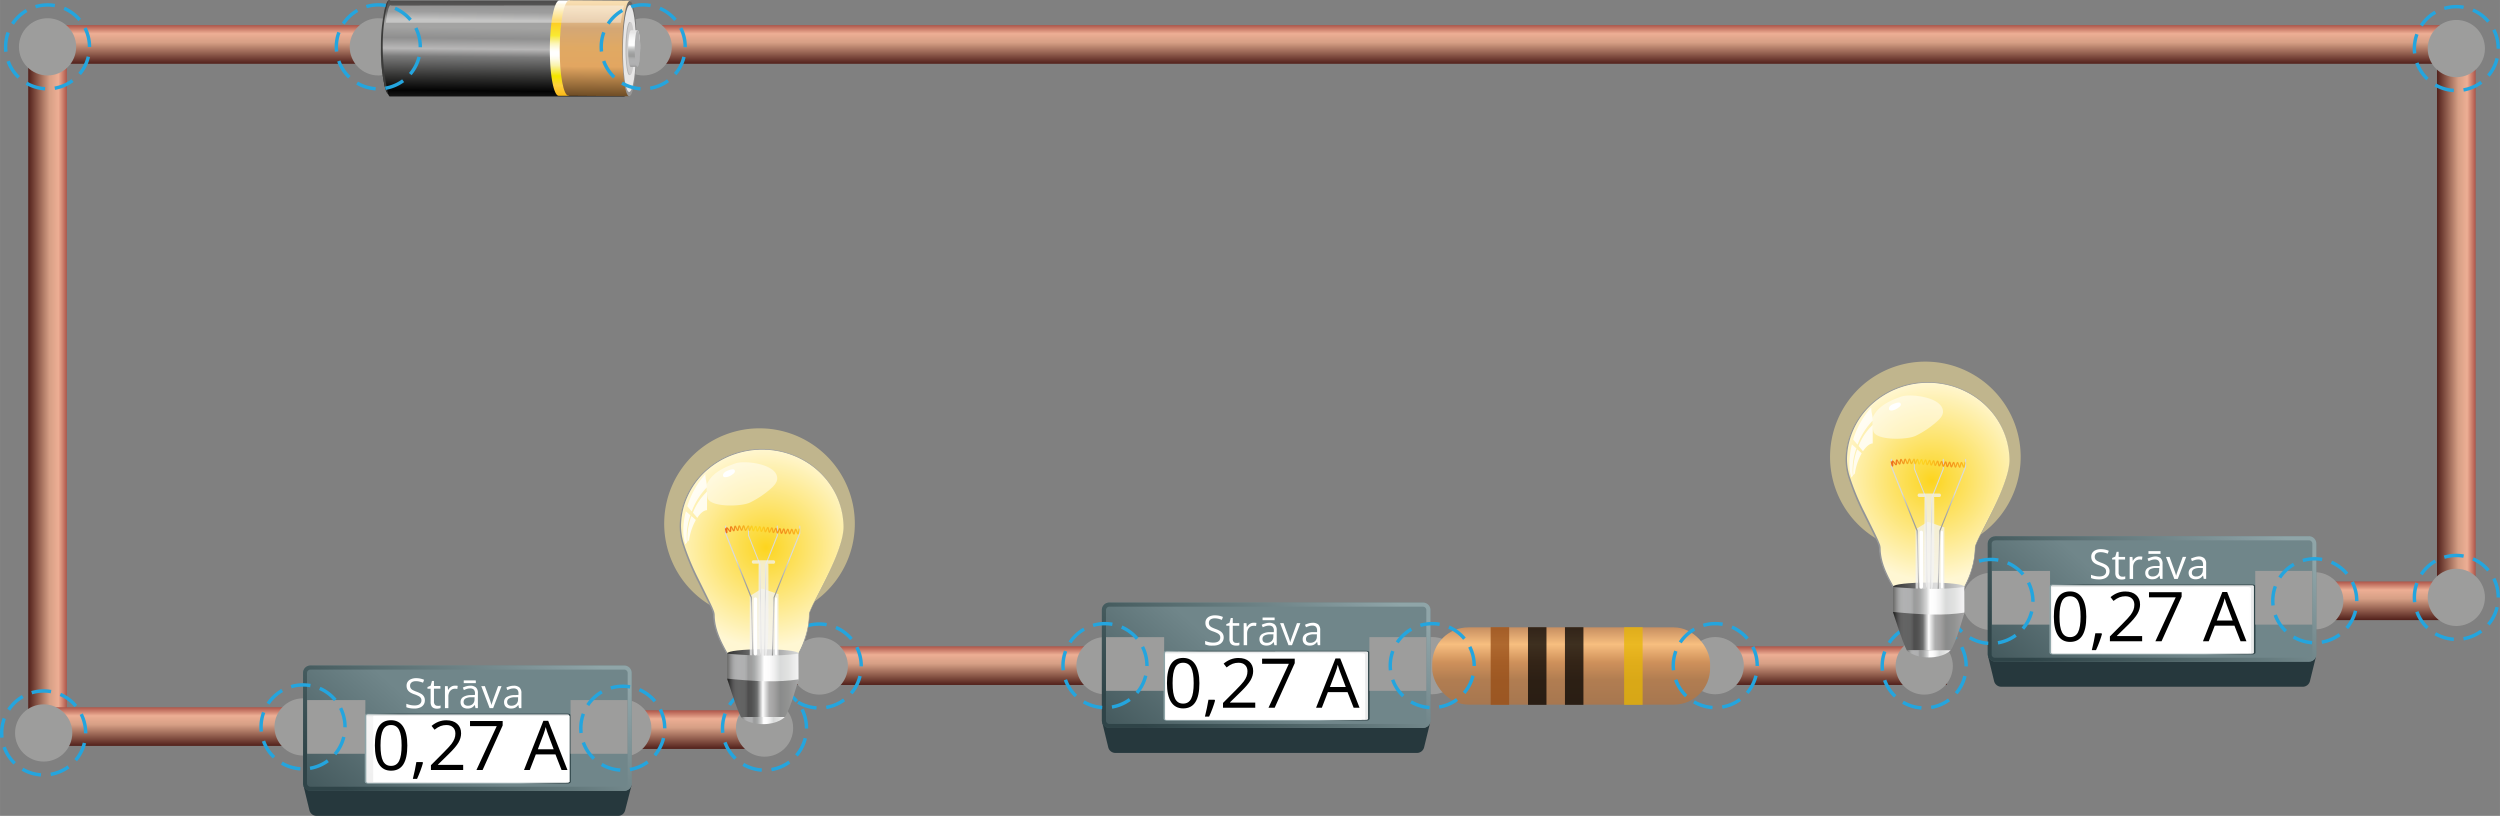 <?xml version="1.0" encoding="UTF-8" standalone="no"?>
<svg
   width="256.75mm"
   height="83.79mm"
   viewBox="0 0 727.8 237.52"
   version="1.1"
   id="svg293"
   sodipodi:docname="YCUZD_220822_4195_shema_10a.svg.svg"
   inkscape:version="1.3.2 (091e20e, 2023-11-25, custom)"
   xmlns:inkscape="http://www.inkscape.org/namespaces/inkscape"
   xmlns:sodipodi="http://sodipodi.sourceforge.net/DTD/sodipodi-0.dtd"
   xmlns:xlink="http://www.w3.org/1999/xlink"
   xmlns="http://www.w3.org/2000/svg"
   xmlns:svg="http://www.w3.org/2000/svg">
  <rect x="0" y="0" width="727.8" height="237.52" fill="#808080" stroke="none"/>
  <sodipodi:namedview
     id="namedview293"
     pagecolor="#ffffff"
     bordercolor="#000000"
     borderopacity="0.25"
     inkscape:showpageshadow="2"
     inkscape:pageopacity="0.0"
     inkscape:pagecheckerboard="0"
     inkscape:deskcolor="#d1d1d1"
     inkscape:document-units="mm"
     inkscape:zoom="1.0824912"
     inkscape:cx="484.9924"
     inkscape:cy="157.96895"
     inkscape:window-width="1440"
     inkscape:window-height="830"
     inkscape:window-x="-6"
     inkscape:window-y="-6"
     inkscape:window-maximized="1"
     inkscape:current-layer="svg293" />
  <defs
     id="defs168">
    <style
       id="style1">.cls-1{fill:url(#Безымянный_градиент_160);}.cls-2{fill:url(#Безымянный_градиент_160-2);}.cls-3{fill:url(#Безымянный_градиент_160-3);}.cls-4{fill:url(#Безымянный_градиент_160-4);}.cls-5{fill:url(#Безымянный_градиент_160-5);}.cls-6{fill:#9d9d9c;}.cls-7{fill:none;stroke:#24a5de;stroke-miterlimit:10;stroke-dasharray:5.68 2.84;}.cls-8{fill:url(#Безымянный_градиент_160-6);}.cls-9{fill:url(#Безымянный_градиент_160-7);}.cls-10{fill:url(#Безымянный_градиент_160-8);}.cls-11,.cls-25,.cls-26,.cls-37{fill:#fff;}.cls-11{fill-opacity:0;}.cls-12{fill:#ffea9b;}.cls-12,.cls-26{opacity:0.5;}.cls-12,.cls-17,.cls-26,.cls-37,.cls-48,.cls-54,.cls-59{isolation:isolate;}.cls-13{fill:#ffd537;}.cls-14{fill:url(#Безымянный_градиент_2);}.cls-15{fill:#929497;}.cls-16{fill:url(#Безымянный_градиент_37);}.cls-17{fill:#f2f2f2;}.cls-17,.cls-30,.cls-31,.cls-32{opacity:0.75;}.cls-18{fill:url(#Безымянный_градиент_41);}.cls-19{fill:url(#Безымянный_градиент_41-2);}.cls-20{fill:url(#Безымянный_градиент_41-3);}.cls-21{fill:url(#Безымянный_градиент_41-4);}.cls-22{fill:url(#Безымянный_градиент_42);}.cls-23{fill:url(#Безымянный_градиент_9);}.cls-24{opacity:0.8;}.cls-27{fill:url(#Безымянный_градиент_50);}.cls-28{fill:url(#Безымянный_градиент_42-2);}.cls-29{fill:url(#Безымянный_градиент_153);}.cls-30{fill:#974d15;}.cls-32{fill:#e6b604;}.cls-33{fill:url(#Безымянный_градиент_47);}.cls-34{fill:#3c3c3b;}.cls-35{fill:url(#Безымянный_градиент_58);}.cls-36{fill:url(#Безымянный_градиент_81);}.cls-37{opacity:0.37;}.cls-38{fill:url(#Безымянный_градиент_60);}.cls-39{fill:url(#Безымянный_градиент_61);}.cls-40{fill:#b4b4b4;}.cls-41{fill:url(#Безымянный_градиент_62);}.cls-42{fill:url(#Безымянный_градиент_63);}.cls-43{fill:url(#Безымянный_градиент_64);}.cls-44{fill:#26383d;}.cls-45{fill:url(#Безымянный_градиент_173);}.cls-46{fill:url(#Безымянный_градиент_170);}.cls-47{fill:url(#Безымянный_градиент_172);}.cls-48,.cls-54,.cls-59{opacity:0.1;}.cls-48{fill:url(#Безымянный_градиент_171);}.cls-49{fill:url(#Безымянный_градиент_170-2);}.cls-50{fill:#231f20;}.cls-51{fill:url(#Безымянный_градиент_173-2);}.cls-52{fill:url(#Безымянный_градиент_170-3);}.cls-53{fill:url(#Безымянный_градиент_172-2);}.cls-54{fill:url(#Безымянный_градиент_171-2);}.cls-55{fill:url(#Безымянный_градиент_170-4);}.cls-56{fill:url(#Безымянный_градиент_173-3);}.cls-57{fill:url(#Безымянный_градиент_170-5);}.cls-58{fill:url(#Безымянный_градиент_172-3);}.cls-59{fill:url(#Безымянный_градиент_171-3);}.cls-60{fill:url(#Безымянный_градиент_170-6);}.cls-61{fill:url(#Безымянный_градиент_2-2);}.cls-62{fill:url(#Безымянный_градиент_37-2);}.cls-63{fill:url(#Безымянный_градиент_41-5);}.cls-64{fill:url(#Безымянный_градиент_41-6);}.cls-65{fill:url(#Безымянный_градиент_41-7);}.cls-66{fill:url(#Безымянный_градиент_41-8);}.cls-67{fill:url(#Безымянный_градиент_42-3);}.cls-68{fill:url(#Безымянный_градиент_9-2);}.cls-69{fill:url(#Безымянный_градиент_50-2);}.cls-70{fill:url(#Безымянный_градиент_42-4);}</style>
    <linearGradient
       id="Безымянный_градиент_160"
       x1="479.9"
       y1="199.41"
       x2="479.9"
       y2="188.16"
       gradientUnits="userSpaceOnUse">
      <stop
         offset="0.01"
         stop-color="#54231d"
         id="stop1" />
      <stop
         offset="0.32"
         stop-color="#9f6b59"
         id="stop2" />
      <stop
         offset="0.55"
         stop-color="#d69f85"
         id="stop3" />
      <stop
         offset="0.78"
         stop-color="#edae94"
         id="stop4" />
      <stop
         offset="1"
         stop-color="#ae5549"
         id="stop5" />
    </linearGradient>
    <linearGradient
       id="Безымянный_градиент_160-2"
       x1="647.48"
       y1="180.53"
       x2="647.48"
       y2="169.28"
       xlink:href="#Безымянный_градиент_160" />
    <linearGradient
       id="Безымянный_градиент_160-3"
       x1="-588.7"
       y1="-642.8"
       x2="-588.7"
       y2="-654.05"
       gradientTransform="matrix(1, 0, 0, -1, 602.54, -535.37)"
       xlink:href="#Безымянный_градиент_160" />
    <linearGradient
       id="Безымянный_градиент_160-4"
       x1="-566.95"
       y1="-1344.05"
       x2="-566.95"
       y2="-1355.3"
       gradientTransform="matrix(1, 0, 0, -1, 1282.04, -1258.38)"
       xlink:href="#Безымянный_градиент_160" />
    <linearGradient
       id="Безымянный_градиент_160-5"
       x1="547.63"
       y1="324.96"
       x2="547.63"
       y2="313.71"
       gradientTransform="matrix(1, 0, 0, -1, -182.35, 332.27)"
       xlink:href="#Безымянный_градиент_160" />
    <linearGradient
       id="Безымянный_градиент_160-6"
       x1="54.6"
       y1="217.15"
       x2="54.6"
       y2="205.9"
       xlink:href="#Безымянный_градиент_160" />
    <linearGradient
       id="Безымянный_градиент_160-7"
       x1="184.71"
       y1="218.03"
       x2="184.71"
       y2="206.78"
       xlink:href="#Безымянный_градиент_160" />
    <linearGradient
       id="Безымянный_градиент_160-8"
       x1="280.56"
       y1="199.41"
       x2="280.56"
       y2="188.16"
       xlink:href="#Безымянный_градиент_160" />
    <radialGradient
       id="Безымянный_градиент_2"
       cx="223.03"
       cy="-6758.73"
       r="29.11"
       gradientTransform="matrix(1, 0, 0, -1, 0, -6599.34)"
       gradientUnits="userSpaceOnUse">
      <stop
         offset="0.01"
         stop-color="#fdd520"
         id="stop6" />
      <stop
         offset="0.14"
         stop-color="#fcda3b"
         id="stop7" />
      <stop
         offset="1"
         stop-color="#fff7d3"
         id="stop8" />
    </radialGradient>
    <linearGradient
       id="Безымянный_градиент_37"
       x1="211.71"
       y1="-6789.55"
       x2="232.47"
       y2="-6789.55"
       gradientTransform="matrix(1, 0, 0, -1, 0, -6599.34)"
       gradientUnits="userSpaceOnUse">
      <stop
         offset="0.01"
         stop-color="#343434"
         id="stop9" />
      <stop
         offset="0.08"
         stop-color="#404040"
         id="stop10" />
      <stop
         offset="1"
         stop-color="#d9dada"
         id="stop11" />
    </linearGradient>
    <linearGradient
       id="Безымянный_градиент_41"
       x1="224.42"
       y1="-6792.13"
       x2="224.42"
       y2="-6752.33"
       gradientTransform="matrix(1, 0, 0, -1, 0, -6599.34)"
       gradientUnits="userSpaceOnUse">
      <stop
         offset="0.01"
         stop-color="#6f6f6e"
         id="stop12" />
      <stop
         offset="0.01"
         stop-color="#737372"
         id="stop13" />
      <stop
         offset="0.05"
         stop-color="#919292"
         id="stop14" />
      <stop
         offset="0.09"
         stop-color="#acacab"
         id="stop15" />
      <stop
         offset="0.13"
         stop-color="#bebdbe"
         id="stop16" />
      <stop
         offset="0.17"
         stop-color="#c9c9c9"
         id="stop17" />
      <stop
         offset="0.22"
         stop-color="#cdcccc"
         id="stop18" />
      <stop
         offset="0.35"
         stop-color="#cbcaca"
         id="stop19" />
      <stop
         offset="0.4"
         stop-color="#c3c4c4"
         id="stop20" />
      <stop
         offset="0.44"
         stop-color="#b8b8b8"
         id="stop21" />
      <stop
         offset="0.46"
         stop-color="#a7a8a8"
         id="stop22" />
      <stop
         offset="0.48"
         stop-color="#9a9c9b"
         id="stop23" />
      <stop
         offset="0.55"
         stop-color="#9f9f9f"
         id="stop24" />
      <stop
         offset="0.61"
         stop-color="#a8aaaa"
         id="stop25" />
      <stop
         offset="0.67"
         stop-color="#bcbdbd"
         id="stop26" />
      <stop
         offset="0.74"
         stop-color="#d6d7d7"
         id="stop27" />
      <stop
         offset="0.74"
         stop-color="#d9dada"
         id="stop28" />
    </linearGradient>
    <linearGradient
       id="Безымянный_градиент_41-2"
       x1="219.77"
       y1="-6792.13"
       x2="219.77"
       y2="-6752.33"
       xlink:href="#Безымянный_градиент_41" />
    <linearGradient
       id="Безымянный_градиент_41-3"
       x1="215.24"
       y1="-6792.13"
       x2="215.24"
       y2="-6752.33"
       xlink:href="#Безымянный_градиент_41" />
    <linearGradient
       id="Безымянный_градиент_41-4"
       x1="228.81"
       y1="-6792.13"
       x2="228.81"
       y2="-6752.33"
       xlink:href="#Безымянный_градиент_41" />
    <linearGradient
       id="Безымянный_градиент_42"
       x1="211.71"
       y1="-6794.35"
       x2="232.47"
       y2="-6794.35"
       gradientTransform="matrix(1, 0, 0, -1, 0, -6599.34)"
       gradientUnits="userSpaceOnUse">
      <stop
         offset="0.01"
         stop-color="#6f6f6e"
         id="stop29" />
      <stop
         offset="0.02"
         stop-color="#797978"
         id="stop30" />
      <stop
         offset="0.05"
         stop-color="#919191"
         id="stop31" />
      <stop
         offset="0.08"
         stop-color="#a3a3a4"
         id="stop32" />
      <stop
         offset="0.11"
         stop-color="#adaeae"
         id="stop33" />
      <stop
         offset="0.15"
         stop-color="#b1b1b2"
         id="stop34" />
      <stop
         offset="0.24"
         stop-color="#afb0b1"
         id="stop35" />
      <stop
         offset="0.27"
         stop-color="#a8a9a9"
         id="stop36" />
      <stop
         offset="0.29"
         stop-color="#9d9d9e"
         id="stop37" />
      <stop
         offset="0.29"
         stop-color="#9a9c9b"
         id="stop38" />
      <stop
         offset="0.34"
         stop-color="#9f9f9f"
         id="stop39" />
      <stop
         offset="0.38"
         stop-color="#a8aaaa"
         id="stop40" />
      <stop
         offset="0.42"
         stop-color="#bcbdbd"
         id="stop41" />
      <stop
         offset="0.47"
         stop-color="#d6d7d7"
         id="stop42" />
      <stop
         offset="0.51"
         stop-color="#f9f9f9"
         id="stop43" />
      <stop
         offset="0.52"
         stop-color="#fff"
         id="stop44" />
      <stop
         offset="0.59"
         stop-color="#fcfcfc"
         id="stop45" />
      <stop
         offset="0.66"
         stop-color="#f0f0f0"
         id="stop46" />
      <stop
         offset="0.73"
         stop-color="#dcdedd"
         id="stop47" />
      <stop
         offset="0.74"
         stop-color="#d9dada"
         id="stop48" />
      <stop
         offset="0.85"
         stop-color="#e0e1e0"
         id="stop49" />
      <stop
         offset="1"
         stop-color="#f4f3f4"
         id="stop50" />
    </linearGradient>
    <linearGradient
       id="Безымянный_градиент_9"
       x1="210.95"
       y1="-6753.63"
       x2="232.81"
       y2="-6753.63"
       gradientTransform="matrix(1, 0, 0, -1, 0, -6599.34)"
       gradientUnits="userSpaceOnUse">
      <stop
         offset="0"
         stop-color="#ec681c"
         id="stop51" />
      <stop
         offset="0.39"
         stop-color="#fcd622"
         id="stop52" />
      <stop
         offset="0.46"
         stop-color="#fdd01f"
         id="stop53" />
      <stop
         offset="0.57"
         stop-color="#fbbc1d"
         id="stop54" />
      <stop
         offset="0.7"
         stop-color="#f59a1b"
         id="stop55" />
      <stop
         offset="0.75"
         stop-color="#f28e1c"
         id="stop56" />
      <stop
         offset="0.81"
         stop-color="#f3941d"
         id="stop57" />
      <stop
         offset="0.89"
         stop-color="#f7a51e"
         id="stop58" />
      <stop
         offset="0.98"
         stop-color="#fcc120"
         id="stop59" />
      <stop
         offset="1"
         stop-color="#fec822"
         id="stop60" />
    </linearGradient>
    <linearGradient
       id="Безымянный_градиент_50"
       x1="211.71"
       y1="-6802.49"
       x2="232.47"
       y2="-6802.49"
       gradientTransform="matrix(1, 0, 0, -1, 0, -6599.34)"
       gradientUnits="userSpaceOnUse">
      <stop
         offset="0.01"
         stop-color="#202020"
         id="stop61" />
      <stop
         offset="0.02"
         stop-color="#2b2b2a"
         id="stop62" />
      <stop
         offset="0.05"
         stop-color="#434343"
         id="stop63" />
      <stop
         offset="0.08"
         stop-color="#565556"
         id="stop64" />
      <stop
         offset="0.11"
         stop-color="#606060"
         id="stop65" />
      <stop
         offset="0.15"
         stop-color="#646464"
         id="stop66" />
      <stop
         offset="0.24"
         stop-color="#626363"
         id="stop67" />
      <stop
         offset="0.27"
         stop-color="#5b5b5b"
         id="stop68" />
      <stop
         offset="0.29"
         stop-color="#504f50"
         id="stop69" />
      <stop
         offset="0.29"
         stop-color="#4d4e4d"
         id="stop70" />
      <stop
         offset="0.34"
         stop-color="#515151"
         id="stop71" />
      <stop
         offset="0.38"
         stop-color="#5b5c5c"
         id="stop72" />
      <stop
         offset="0.42"
         stop-color="#6e6f6f"
         id="stop73" />
      <stop
         offset="0.5"
         stop-color="#fff"
         id="stop74" />
      <stop
         offset="0.59"
         stop-color="#aeaeae"
         id="stop75" />
      <stop
         offset="0.66"
         stop-color="#a2a1a1"
         id="stop76" />
      <stop
         offset="0.73"
         stop-color="#8e8f8e"
         id="stop77" />
      <stop
         offset="0.74"
         stop-color="#8a8b8b"
         id="stop78" />
      <stop
         offset="0.85"
         stop-color="#919291"
         id="stop79" />
      <stop
         offset="1"
         stop-color="#a5a4a5"
         id="stop80" />
    </linearGradient>
    <linearGradient
       id="Безымянный_градиент_42-2"
       x1="215.71"
       y1="209.78"
       x2="228.46"
       y2="209.78"
       gradientTransform="matrix(1, 0, 0, 1, 0, 0)"
       xlink:href="#Безымянный_градиент_42" />
    <linearGradient
       id="Безымянный_градиент_153"
       x1="457.4"
       y1="205.14"
       x2="457.4"
       y2="182.64"
       gradientUnits="userSpaceOnUse">
      <stop
         offset="0.01"
         stop-color="#a77750"
         id="stop81" />
      <stop
         offset="0.32"
         stop-color="#b17d51"
         id="stop82" />
      <stop
         offset="0.55"
         stop-color="#cf915b"
         id="stop83" />
      <stop
         offset="0.78"
         stop-color="#f7be7f"
         id="stop84" />
      <stop
         offset="1"
         stop-color="#c78f61"
         id="stop85" />
    </linearGradient>
    <linearGradient
       id="Безымянный_градиент_47"
       x1="54.81"
       y1="-6643.3"
       x2="54.81"
       y2="-6615.04"
       gradientTransform="matrix(1, 0.01, 0.01, -1, 138.76, -6615.28)"
       gradientUnits="userSpaceOnUse">
      <stop
         offset="0"
         stop-color="#191919"
         id="stop86" />
      <stop
         offset="0.08"
         stop-color="#030303"
         id="stop87" />
      <stop
         offset="0.23"
         stop-color="#343433"
         id="stop88" />
      <stop
         offset="0.43"
         stop-color="#7a7a7a"
         id="stop89" />
      <stop
         offset="0.51"
         stop-color="#b8b7b7"
         id="stop90" />
      <stop
         offset="0.62"
         stop-color="#8f8f8f"
         id="stop91" />
      <stop
         offset="0.73"
         stop-color="#a3a3a2"
         id="stop92" />
      <stop
         offset="0.81"
         stop-color="#a3a3a2"
         id="stop93" />
      <stop
         offset="0.89"
         stop-color="#656565"
         id="stop94" />
      <stop
         offset="1"
         stop-color="#4e4d4d"
         id="stop95" />
    </linearGradient>
    <linearGradient
       id="Безымянный_градиент_58"
       x1="71.38"
       y1="-6642.83"
       x2="71.38"
       y2="-6615.03"
       gradientTransform="matrix(1, 0.01, 0.01, -1, 138.76, -6615.28)"
       gradientUnits="userSpaceOnUse">
      <stop
         offset="0"
         stop-color="#fab510"
         id="stop96" />
      <stop
         offset="0.13"
         stop-color="#ffd03e"
         id="stop97" />
      <stop
         offset="0.22"
         stop-color="#f4e600"
         id="stop98" />
      <stop
         offset="0.23"
         stop-color="#f4e600"
         id="stop99" />
      <stop
         offset="0.27"
         stop-color="#f6e942"
         id="stop100" />
      <stop
         offset="0.31"
         stop-color="#f9ee7f"
         id="stop101" />
      <stop
         offset="0.34"
         stop-color="#faf3ae"
         id="stop102" />
      <stop
         offset="0.38"
         stop-color="#fcf8d1"
         id="stop103" />
      <stop
         offset="0.41"
         stop-color="#fefceb"
         id="stop104" />
      <stop
         offset="0.44"
         stop-color="#fffffb"
         id="stop105" />
      <stop
         offset="0.47"
         stop-color="#fff"
         id="stop106" />
      <stop
         offset="0.49"
         stop-color="#fffffb"
         id="stop107" />
      <stop
         offset="0.51"
         stop-color="#fffded"
         id="stop108" />
      <stop
         offset="0.54"
         stop-color="#fdf9d4"
         id="stop109" />
      <stop
         offset="0.57"
         stop-color="#fcf5b3"
         id="stop110" />
      <stop
         offset="0.6"
         stop-color="#f9ef87"
         id="stop111" />
      <stop
         offset="0.63"
         stop-color="#f9ec59"
         id="stop112" />
      <stop
         offset="0.65"
         stop-color="#f9ea32"
         id="stop113" />
      <stop
         offset="0.81"
         stop-color="#fec822"
         id="stop114" />
      <stop
         offset="1"
         stop-color="#fff"
         id="stop115" />
    </linearGradient>
    <linearGradient
       id="Безымянный_градиент_81"
       x1="80.93"
       y1="-6642.81"
       x2="80.93"
       y2="-6615.03"
       gradientTransform="matrix(1, 0.01, 0.01, -1, 138.76, -6615.28)"
       gradientUnits="userSpaceOnUse">
      <stop
         offset="0"
         stop-color="#664621"
         id="stop116" />
      <stop
         offset="0.33"
         stop-color="#e2a661"
         id="stop117" />
      <stop
         offset="0.53"
         stop-color="#e0a963"
         id="stop118" />
      <stop
         offset="0.73"
         stop-color="#d4a775"
         id="stop119" />
      <stop
         offset="1"
         stop-color="#f8ddb0"
         id="stop120" />
    </linearGradient>
    <linearGradient
       id="Безымянный_градиент_60"
       x1="90.79"
       y1="-6642.84"
       x2="90.79"
       y2="-6615.07"
       gradientTransform="matrix(1, 0.01, 0.01, -1, 138.76, -6615.28)"
       gradientUnits="userSpaceOnUse">
      <stop
         offset="0"
         stop-color="#9a9999"
         id="stop121" />
      <stop
         offset="1"
         stop-color="#676767"
         id="stop122" />
    </linearGradient>
    <linearGradient
       id="Безымянный_градиент_61"
       x1="88.87"
       y1="-6628.94"
       x2="92.68"
       y2="-6628.94"
       gradientTransform="matrix(1, 0.01, 0.01, -1, 138.76, -6615.28)"
       gradientUnits="userSpaceOnUse">
      <stop
         offset="0"
         stop-color="#fff"
         id="stop123" />
      <stop
         offset="1"
         stop-color="#e7e6e6"
         id="stop124" />
    </linearGradient>
    <linearGradient
       id="Безымянный_градиент_62"
       x1="89.87"
       y1="-6628.94"
       x2="92.19"
       y2="-6628.94"
       gradientTransform="matrix(1, 0.01, 0.01, -1, 138.76, -6615.28)"
       gradientUnits="userSpaceOnUse">
      <stop
         offset="0"
         stop-color="#fff"
         id="stop125" />
      <stop
         offset="1"
         stop-color="#cdcccc"
         id="stop126" />
    </linearGradient>
    <linearGradient
       id="Безымянный_градиент_63"
       x1="92.13"
       y1="-6634.26"
       x2="92.13"
       y2="-6623.61"
       gradientTransform="matrix(1, 0.01, 0.01, -1, 138.76, -6615.28)"
       gradientUnits="userSpaceOnUse">
      <stop
         offset="0.01"
         stop-color="#6f6f6e"
         id="stop127" />
      <stop
         offset="0.02"
         stop-color="#797978"
         id="stop128" />
      <stop
         offset="0.05"
         stop-color="#919191"
         id="stop129" />
      <stop
         offset="0.09"
         stop-color="#a3a3a4"
         id="stop130" />
      <stop
         offset="0.12"
         stop-color="#adaeae"
         id="stop131" />
      <stop
         offset="0.16"
         stop-color="#b1b1b2"
         id="stop132" />
      <stop
         offset="0.27"
         stop-color="#afb0b1"
         id="stop133" />
      <stop
         offset="0.31"
         stop-color="#a8a9a9"
         id="stop134" />
      <stop
         offset="0.34"
         stop-color="#9d9d9e"
         id="stop135" />
      <stop
         offset="0.35"
         stop-color="#9a9c9b"
         id="stop136" />
      <stop
         offset="0.41"
         stop-color="#9f9f9f"
         id="stop137" />
      <stop
         offset="0.47"
         stop-color="#a8aaaa"
         id="stop138" />
      <stop
         offset="0.53"
         stop-color="#bcbdbd"
         id="stop139" />
      <stop
         offset="0.59"
         stop-color="#d6d7d7"
         id="stop140" />
      <stop
         offset="0.64"
         stop-color="#f9f9f9"
         id="stop141" />
      <stop
         offset="0.65"
         stop-color="#fff"
         id="stop142" />
      <stop
         offset="0.79"
         stop-color="#fcfcfc"
         id="stop143" />
      <stop
         offset="0.93"
         stop-color="#f0f0f0"
         id="stop144" />
      <stop
         offset="1"
         stop-color="#e7e6e6"
         id="stop145" />
    </linearGradient>
    <radialGradient
       id="Безымянный_градиент_64"
       cx="-1412.85"
       cy="1989.72"
       r="1.33"
       gradientTransform="matrix(0.59, 0, 0.03, -3.78, 972.48, 7547.38)"
       gradientUnits="userSpaceOnUse">
      <stop
         offset="0"
         stop-color="#f4f3f4"
         id="stop146" />
      <stop
         offset="0.45"
         stop-color="#fff"
         id="stop147" />
      <stop
         offset="0.58"
         stop-color="#fcfcfc"
         id="stop148" />
      <stop
         offset="0.7"
         stop-color="#f0f0f0"
         id="stop149" />
      <stop
         offset="0.82"
         stop-color="#dcdedd"
         id="stop150" />
      <stop
         offset="0.94"
         stop-color="#c2c2c4"
         id="stop151" />
      <stop
         offset="1"
         stop-color="#b1b1b2"
         id="stop152" />
    </radialGradient>
    <linearGradient
       id="Безымянный_градиент_173"
       x1="917.05"
       y1="-6780.12"
       x2="969.94"
       y2="-6839.48"
       gradientTransform="translate(1297.15 -6599.34) rotate(180)"
       gradientUnits="userSpaceOnUse">
      <stop
         offset="0"
         stop-color="#70868a"
         id="stop153" />
      <stop
         offset="0.28"
         stop-color="#70868a"
         id="stop154" />
      <stop
         offset="1"
         stop-color="#2f4448"
         id="stop155" />
    </linearGradient>
    <linearGradient
       id="Безымянный_градиент_170"
       x1="904.52"
       y1="-6763.21"
       x2="951.22"
       y2="-6821.15"
       gradientTransform="translate(1297.15 -6599.34) rotate(180)"
       gradientUnits="userSpaceOnUse">
      <stop
         offset="0"
         stop-color="#8fa5a8"
         id="stop156" />
      <stop
         offset="0.1"
         stop-color="#869b9f"
         id="stop157" />
      <stop
         offset="0.71"
         stop-color="#475d60"
         id="stop158" />
      <stop
         offset="1"
         stop-color="#2f4448"
         id="stop159" />
    </linearGradient>
    <linearGradient
       id="Безымянный_градиент_172"
       x1="909.25"
       y1="-6777.02"
       x2="946.74"
       y2="-6819.89"
       gradientTransform="translate(1297.15 -6599.34) rotate(180)"
       gradientUnits="userSpaceOnUse">
      <stop
         offset="0"
         stop-color="#fff"
         id="stop160" />
      <stop
         offset="0.49"
         stop-color="#fcfcfc"
         id="stop161" />
      <stop
         offset="0.95"
         stop-color="#f0f0f0"
         id="stop162" />
      <stop
         offset="1"
         stop-color="#efeeee"
         id="stop163" />
    </linearGradient>
    <linearGradient
       id="Безымянный_градиент_171"
       x1="941.46"
       y1="-6806.43"
       x2="906.42"
       y2="-6786.21"
       gradientTransform="translate(1297.15 -6599.34) rotate(180)"
       gradientUnits="userSpaceOnUse">
      <stop
         offset="0"
         stop-color="#516367"
         id="stop164" />
      <stop
         offset="0.34"
         stop-color="#4e5f63"
         id="stop165" />
      <stop
         offset="0.67"
         stop-color="#425458"
         id="stop166" />
      <stop
         offset="1"
         stop-color="#323f44"
         id="stop167" />
      <stop
         offset="1"
         stop-color="#323f44"
         id="stop168" />
    </linearGradient>
    <linearGradient
       id="Безымянный_градиент_170-2"
       x1="929.71"
       y1="-6801.9"
       x2="927.91"
       y2="-6797.75"
       xlink:href="#Безымянный_градиент_170" />
    <linearGradient
       id="Безымянный_градиент_173-2"
       x1="659.16"
       y1="-6760.84"
       x2="712.04"
       y2="-6820.21"
       xlink:href="#Безымянный_градиент_173" />
    <linearGradient
       id="Безымянный_градиент_170-3"
       x1="646.63"
       y1="-6743.94"
       x2="693.33"
       y2="-6801.88"
       xlink:href="#Безымянный_градиент_170" />
    <linearGradient
       id="Безымянный_градиент_172-2"
       x1="651.35"
       y1="-6757.75"
       x2="688.84"
       y2="-6800.62"
       xlink:href="#Безымянный_градиент_172" />
    <linearGradient
       id="Безымянный_градиент_171-2"
       x1="683.56"
       y1="-6787.16"
       x2="648.52"
       y2="-6766.94"
       xlink:href="#Безымянный_градиент_171" />
    <linearGradient
       id="Безымянный_градиент_170-4"
       x1="671.81"
       y1="-6782.63"
       x2="670.01"
       y2="-6778.48"
       xlink:href="#Безымянный_градиент_170" />
    <linearGradient
       id="Безымянный_градиент_173-3"
       x1="1149.61"
       y1="-6798.44"
       x2="1202.49"
       y2="-6857.8"
       xlink:href="#Безымянный_градиент_173" />
    <linearGradient
       id="Безымянный_градиент_170-5"
       x1="1137.08"
       y1="-6781.54"
       x2="1183.78"
       y2="-6839.48"
       xlink:href="#Безымянный_градиент_170" />
    <linearGradient
       id="Безымянный_градиент_172-3"
       x1="1141.8"
       y1="-6795.34"
       x2="1179.29"
       y2="-6838.21"
       xlink:href="#Безымянный_градиент_172" />
    <linearGradient
       id="Безымянный_градиент_171-3"
       x1="1174.01"
       y1="-6824.75"
       x2="1138.97"
       y2="-6804.53"
       xlink:href="#Безымянный_градиент_171" />
    <linearGradient
       id="Безымянный_градиент_170-6"
       x1="1162.26"
       y1="-6820.22"
       x2="1160.46"
       y2="-6816.08"
       xlink:href="#Безымянный_градиент_170" />
    <radialGradient
       id="Безымянный_градиент_2-2"
       cx="562.44"
       cy="-6739.3"
       r="29.11"
       xlink:href="#Безымянный_градиент_2" />
    <linearGradient
       id="Безымянный_градиент_37-2"
       x1="551.12"
       y1="-6770.12"
       x2="571.88"
       y2="-6770.12"
       xlink:href="#Безымянный_градиент_37" />
    <linearGradient
       id="Безымянный_градиент_41-5"
       x1="563.83"
       y1="-6772.7"
       x2="563.83"
       y2="-6732.9"
       xlink:href="#Безымянный_градиент_41" />
    <linearGradient
       id="Безымянный_градиент_41-6"
       x1="559.17"
       y1="-6772.7"
       x2="559.17"
       y2="-6732.9"
       xlink:href="#Безымянный_градиент_41" />
    <linearGradient
       id="Безымянный_градиент_41-7"
       x1="554.65"
       y1="-6772.7"
       x2="554.65"
       y2="-6732.9"
       xlink:href="#Безымянный_градиент_41" />
    <linearGradient
       id="Безымянный_градиент_41-8"
       x1="568.22"
       y1="-6772.7"
       x2="568.22"
       y2="-6732.9"
       xlink:href="#Безымянный_градиент_41" />
    <linearGradient
       id="Безымянный_градиент_42-3"
       x1="551.12"
       y1="-6774.92"
       x2="571.88"
       y2="-6774.92"
       xlink:href="#Безымянный_градиент_42" />
    <linearGradient
       id="Безымянный_градиент_9-2"
       x1="550.36"
       y1="-6734.21"
       x2="572.22"
       y2="-6734.21"
       xlink:href="#Безымянный_градиент_9" />
    <linearGradient
       id="Безымянный_градиент_50-2"
       x1="551.12"
       y1="-6783.07"
       x2="571.88"
       y2="-6783.07"
       xlink:href="#Безымянный_градиент_50" />
    <linearGradient
       id="Безымянный_градиент_42-4"
       x1="555.11"
       y1="190.35"
       x2="567.87"
       y2="190.35"
       gradientTransform="matrix(1, 0, 0, 1, 0, 0)"
       xlink:href="#Безымянный_градиент_42" />
  </defs>
  <g
     id="Слой_2"
     data-name="Слой 2">
    <g
       id="Слой_1-2"
       data-name="Слой 1">
      <rect
         class="cls-1"
         x="393.02"
         y="188.16"
         width="173.75"
         height="11.25"
         id="rect168" />
      <rect
         class="cls-2"
         x="578.68"
         y="169.28"
         width="137.61"
         height="11.25"
         id="rect169" />
      <rect
         class="cls-3"
         x="-88.75"
         y="107.42"
         width="205.17"
         height="11.25"
         transform="translate(-99.21 126.89) rotate(-90)"
         id="rect170" />
      <rect
         class="cls-4"
         x="633.09"
         y="85.67"
         width="164"
         height="11.25"
         transform="translate(623.79 806.39) rotate(-90)"
         id="rect171" />
      <rect
         class="cls-5"
         x="18.85"
         y="7.31"
         width="692.86"
         height="11.25"
         transform="translate(730.56 25.88) rotate(-180)"
         id="rect172" />
      <circle
         class="cls-6"
         cx="560.18"
         cy="193.89"
         r="8.33"
         id="circle172" />
      <path
         class="cls-7"
         d="M572.39,193.89a12.22,12.22,0,1,0-12.21,12.22A12.21,12.21,0,0,0,572.39,193.89Z"
         id="path172" />
      <circle
         class="cls-6"
         cx="673.88"
         cy="174.91"
         r="8.33"
         id="circle173" />
      <circle
         class="cls-6"
         cx="715.09"
         cy="173.91"
         r="8.33"
         id="circle174" />
      <path
         class="cls-7"
         d="M727.3,173.91a12.21,12.21,0,1,0-12.21,12.22A12.21,12.21,0,0,0,727.3,173.91Z"
         id="path174" />
      <circle
         class="cls-6"
         cx="579.61"
         cy="175.09"
         r="8.33"
         id="circle175" />
      <rect
         class="cls-8"
         x="11.53"
         y="205.9"
         width="86.14"
         height="11.25"
         id="rect175" />
      <circle
         class="cls-6"
         cx="88.23"
         cy="211.63"
         r="8.33"
         id="circle176" />
      <rect
         class="cls-9"
         x="145.87"
         y="206.78"
         width="77.69"
         height="11.25"
         id="rect176" />
      <rect
         class="cls-10"
         x="227.22"
         y="188.16"
         width="106.68"
         height="11.25"
         id="rect177" />
      <circle
         class="cls-6"
         cx="222.57"
         cy="211.96"
         r="8.33"
         id="circle177" />
      <path
         class="cls-7"
         d="M234.78,212a12.22,12.22,0,1,0-12.21,12.21A12.22,12.22,0,0,0,234.78,212Z"
         id="path177" />
      <circle
         class="cls-6"
         cx="321.69"
         cy="193.79"
         r="8.33"
         id="circle178" />
      <circle
         class="cls-6"
         cx="416.95"
         cy="193.79"
         r="8.33"
         id="circle179" />
      <circle
         class="cls-6"
         cx="499.34"
         cy="193.79"
         r="8.33"
         id="circle180" />
      <circle
         class="cls-6"
         cx="181.3"
         cy="211.96"
         r="8.33"
         id="circle181" />
      <circle
         class="cls-6"
         cx="238.51"
         cy="193.89"
         r="8.33"
         id="circle182" />
      <path
         class="cls-7"
         d="M250.72,193.89a12.22,12.22,0,1,0-12.21,12.22A12.21,12.21,0,0,0,250.72,193.89Z"
         id="path182" />
      <circle
         class="cls-6"
         cx="12.71"
         cy="213.38"
         r="8.33"
         id="circle183" />
      <path
         class="cls-7"
         d="M24.93,213.38A12.22,12.22,0,1,0,12.71,225.6,12.22,12.22,0,0,0,24.93,213.38Z"
         id="path183" />
      <circle
         class="cls-6"
         cx="715.09"
         cy="14.14"
         r="8.33"
         id="circle184" />
      <path
         class="cls-7"
         d="M727.3,14.14a12.21,12.21,0,1,0-12.21,12.22A12.21,12.21,0,0,0,727.3,14.14Z"
         id="path184" />
      <circle
         class="cls-6"
         cx="13.84"
         cy="13.64"
         r="8.33"
         id="circle185" />
      <path
         class="cls-7"
         d="M26.05,13.64A12.21,12.21,0,1,0,13.84,25.86,12.2,12.2,0,0,0,26.05,13.64Z"
         id="path185" />
      <circle
         class="cls-6"
         cx="110.13"
         cy="13.64"
         r="8.33"
         id="circle186" />
      <circle
         class="cls-6"
         cx="187.25"
         cy="13.64"
         r="8.33"
         id="circle187" />
      <path
         class="cls-11"
         d="M219.59,189.44a37.21,37.21,0,1,0-36-38.38v0A37.21,37.21,0,0,0,219.59,189.44Z"
         id="path187" />
      <path
         class="cls-12"
         d="M220.22,180.18a27.75,27.75,0,1,0-26.85-28.62h0A27.75,27.75,0,0,0,220.22,180.18Z"
         id="path188" />
      <path
         class="cls-13"
         d="M220.89,170.92a18.26,18.26,0,1,0-17.72-18.84,18.27,18.27,0,0,0,17.72,18.84Z"
         id="path189" />
      <path
         class="cls-14"
         d="M245.56,153.46c0-12.54-10.63-22.69-23.76-22.69S198,140.92,198,153.46c0,7.9,9.78,23.14,9.78,25.42.05,4.31,2.05,8.27,3.89,11.43,2.54,4.35,5.54,7.15,10,7.15S230,195,232.5,190.31a25.27,25.27,0,0,0,3.12-11.43C235.59,176.63,245.56,161.43,245.56,153.46Z"
         id="path190" />
      <path
         class="cls-15"
         d="M245.56,153.46a21.68,21.68,0,0,0-2.82-10.67,23.08,23.08,0,0,0-7.57-8,24.68,24.68,0,0,0-21.29-2.55,23.83,23.83,0,0,0-9.34,5.84,22.42,22.42,0,0,0-5.49,9.49,21.55,21.55,0,0,0-.79,5.54,17.48,17.48,0,0,0,.9,5.41,73.66,73.66,0,0,0,4.28,10.21l2.47,5c.41.84.83,1.68,1.22,2.53.2.43.39.85.56,1.29a4.2,4.2,0,0,1,.37,1.43c0,3.7,1.54,7.19,3.34,10.41a24,24,0,0,0,3.13,4.55,10.12,10.12,0,0,0,4.52,3,10.73,10.73,0,0,0,10.21-2.56,16.61,16.61,0,0,0,3.28-4.43,27.28,27.28,0,0,0,2.06-5.15,21.58,21.58,0,0,0,.9-5.47,3.4,3.4,0,0,1,.05-.71,4.11,4.11,0,0,1,.21-.68c.17-.44.36-.86.56-1.28.39-.85.81-1.67,1.24-2.51,1.7-3.3,3.44-6.6,4.94-10a52.06,52.06,0,0,0,2-5.2A19,19,0,0,0,245.56,153.46Zm0,0a18.93,18.93,0,0,1-1,5.47,55,55,0,0,1-2,5.22c-1.49,3.41-3.21,6.72-4.89,10-.42.84-.84,1.67-1.22,2.51a6,6,0,0,0-.79,2.61,21.91,21.91,0,0,1-.86,5.52,27.65,27.65,0,0,1-2,5.21,16.72,16.72,0,0,1-3.31,4.52,11,11,0,0,1-10.5,2.69,10.42,10.42,0,0,1-4.72-3.06,24.13,24.13,0,0,1-3.22-4.61c-1.83-3.21-3.42-6.78-3.46-10.6a9,9,0,0,0-.9-2.52c-.4-.83-.82-1.67-1.23-2.5l-2.5-5a75.39,75.39,0,0,1-4.25-10.32,18.11,18.11,0,0,1-.85-5.51,21.75,21.75,0,0,1,.84-5.56,22.47,22.47,0,0,1,5.63-9.61,24.09,24.09,0,0,1,9.45-5.91,24.91,24.91,0,0,1,21.47,2.64,23.4,23.4,0,0,1,7.56,8.11A21.65,21.65,0,0,1,245.56,153.46Z"
         id="path191" />
      <path
         class="cls-16"
         d="M232.47,190.2c0,1.09-4.65,1.2-10.38,1.2s-10.38.08-10.38-1.2c0-.66,4.64-1.19,10.38-1.19S232.47,189.54,232.47,190.2Z"
         id="path192" />
      <polygon
         class="cls-17"
         points="218.27 192.4 218.27 173.55 221.8 171.33 226.64 172.98 226.64 192.4 218.27 192.4"
         id="polygon192" />
      <path
         class="cls-18"
         d="M222.55,192.79h0a.17.17,0,0,1-.16-.16h0l.41-28.37h0l3.32-8.36v-2.74a.17.17,0,0,1,.16-.17.17.17,0,0,1,.17.17v2.78l-3.33,8.36-.4,28.33A.17.17,0,0,1,222.55,192.79Z"
         id="path193" />
      <path
         class="cls-19"
         d="M221.66,192.79a.17.17,0,0,1-.17-.15h0l-.41-28.33-3.31-8.36a0,0,0,0,1,0-.05v-2.73a.16.16,0,0,1,.12-.17.17.17,0,0,1,.16.17v2.69l3.31,8.36h0l.41,28.37a.16.16,0,0,1-.16.16h0Z"
         id="path194" />
      <path
         class="cls-20"
         d="M219.24,192.79a.16.16,0,0,1-.16-.16h0L218.54,174l-7.48-18.66v-2.16a.17.17,0,0,1,.17-.17.16.16,0,0,1,.17.17v2.07l7.49,18.65v.06l.54,18.68a.17.17,0,0,1-.16.17Z"
         id="path195" />
      <path
         class="cls-21"
         d="M224.79,192.79h0a.15.15,0,0,1-.15-.15v0l.54-18.68v-.06l7.47-18.65v-2.07a.18.18,0,0,1,.17-.17.17.17,0,0,1,.16.17v2.1a.06.06,0,0,1,0,.06L225.5,174,225,192.63A.17.17,0,0,1,224.79,192.79Z"
         id="path196" />
      <path
         class="cls-17"
         d="M225.23,163.1h-6a.53.53,0,0,0,0,1h1.67a2.57,2.57,0,0,0-.06.4v12.37c0,.79-.28,15.62,1.42,15.75s1.44-15,1.44-15.75V164.52a2.57,2.57,0,0,0-.06-.4h1.64a.52.52,0,0,0,.36-.65.54.54,0,0,0-.36-.36Z"
         id="path197" />
      <path
         class="cls-22"
         d="M232.47,197.57c0,1.17-1.79,2.13-4,2.13H215.68c-2.21,0-4-1-4-2.13v-7.26c9,.74,14.72.74,20.76,0Z"
         id="path198" />
      <path
         class="cls-23"
         d="M231.08,155.58c-.23,0-.32-.29-.46-.77l-.13-.4-.13.37c-.15.5-.25.8-.49.79s-.31-.3-.43-.79a1.49,1.49,0,0,0-.11-.4c-.05.11-.1.25-.14.37-.17.49-.29.78-.53.77s-.29-.31-.41-.81a1.8,1.8,0,0,0-.1-.4l-.14.36c-.18.49-.29.79-.53.77s-.3-.32-.4-.82a1.92,1.92,0,0,0-.09-.4c-.05.11-.11.25-.15.36-.19.49-.31.78-.54.75s-.29-.32-.39-.83a1.89,1.89,0,0,0-.09-.38l-.15.36c-.19.48-.31.77-.54.74s-.29-.32-.39-.83a2.08,2.08,0,0,0-.08-.39,2.43,2.43,0,0,0-.16.37c-.19.47-.31.76-.54.74s-.29-.33-.39-.84a2.08,2.08,0,0,0-.08-.39c-.05.12-.11.26-.15.37-.21.48-.32.77-.56.74s-.29-.33-.39-.83a.7.7,0,0,0-.08-.39c-.05.11-.11.26-.15.37-.2.47-.31.76-.54.74s-.3-.33-.4-.83a.72.72,0,0,0-.08-.39c0,.12-.11.26-.15.37-.19.48-.3.77-.53.75s-.3-.33-.41-.83a.67.67,0,0,0-.08-.38l-.15.36c-.18.48-.28.77-.52.76s-.3-.32-.41-.83a1.89,1.89,0,0,0-.09-.38,1.34,1.34,0,0,1-.14.38c-.17.48-.28.77-.51.76s-.29-.34-.34-.84v-.34l-.2.38c-.25.53-.37.76-.58.75s-.31-.3-.45-.8a1.3,1.3,0,0,0-.11-.37,1.68,1.68,0,0,1-.12.38c-.14.48-.23.78-.46.78h0c-.23,0-.33-.3-.48-.79l-.12-.35c0,.12-.07.24-.1.37-.13.5-.2.8-.43.81s-.34-.28-.53-.76a1.25,1.25,0,0,0-.13-.35,2.24,2.24,0,0,1-.08.39c-.09.51-.14.79-.36.82s-.37-.25-.59-.72c0-.1-.1-.22-.16-.32v.39c0,.51-.06.8-.28.85s-.39-.21-.68-.64c-.06-.08-.12-.19-.19-.27v.36c.05.51.08.79-.12.88a.21.21,0,0,1-.19,0c-.15-.07-.21-.27-.32-.78A2.11,2.11,0,0,0,211,154l.08,0a.24.24,0,0,0,.12,0l-.21-.29a.18.18,0,0,1,.2,0c.08,0,.13.1.18.23,0-.24,0-.39.18-.44s.39.18.68.61l.25.37v-.41c0-.53.06-.85.3-.89s.36.23.58.69l.19.39a2.45,2.45,0,0,1,.08-.39c.09-.52.14-.84.38-.86s.34.27.52.75c0,.11.11.27.16.39a1.72,1.72,0,0,1,.1-.39c.13-.51.2-.81.44-.82s.33.28.48.77l.18.37a2.78,2.78,0,0,0,.12-.38c.15-.5.24-.79.48-.79s.31.3.45.79c0,.14.08.29.13.43.07-.12.16-.3.22-.43.26-.53.38-.77.59-.76s.29.34.34.83v.29a.84.84,0,0,1,.11-.3c.17-.48.27-.78.51-.76s.3.31.41.81a1.4,1.4,0,0,0,.1.39,1.4,1.4,0,0,1,.14-.37c.19-.48.29-.77.53-.75s.29.32.4.82a1.83,1.83,0,0,0,.09.39l.15-.36c.19-.48.3-.77.53-.75s.3.32.4.83a2.08,2.08,0,0,0,.08.39,3,3,0,0,0,.16-.37c.19-.48.31-.77.54-.74s.29.33.39.83a.69.69,0,0,0,.08.39c0-.11.12-.26.16-.37.19-.47.32-.76.55-.74s.29.33.39.84a.67.67,0,0,0,.08.38c0-.11.11-.25.15-.36.2-.48.32-.77.55-.74s.29.33.39.83a.7.7,0,0,0,.08.39c0-.11.11-.26.15-.37.2-.47.31-.76.54-.74s.29.33.39.83a2,2,0,0,0,.09.39c0-.12.11-.26.15-.37.19-.48.3-.76.53-.74s.3.32.41.83a1.72,1.72,0,0,0,.08.38l.15-.37c.18-.48.29-.77.52-.75s.3.32.42.83a1.81,1.81,0,0,0,.09.37c.05-.12.1-.27.14-.38.18-.47.28-.77.51-.75s.31.31.44.82a1.21,1.21,0,0,0,.1.36l.13-.38c.15-.48.24-.77.47-.77h0c.23,0,.33.3.47.8a1.38,1.38,0,0,0,.12.36,1.59,1.59,0,0,1,.1-.39c.13-.5.2-.78.43-.79s.35.28.53.78c0,.09.09.21.13.32a.74.74,0,0,1,.07-.39c.07-.51.12-.78.33-.82l.07.36a.09.09,0,0,0,.07,0,3.47,3.47,0,0,0-.11.56c-.09.53-.13.85-.38.88s-.33-.25-.52-.74c-.05-.14-.1-.27-.16-.4a2.36,2.36,0,0,0-.1.38c-.14.51-.21.82-.45.82Z"
         id="path199" />
      <g
         class="cls-24"
         id="g203">
        <path
           class="cls-25"
           d="M201.37,148.9l-1.29-1.54a25.5,25.5,0,0,1,5.27-9.35c0,1.8.42,2.05.43,3.86A20.16,20.16,0,0,0,201.37,148.9Z"
           id="path200" />
        <path
           class="cls-25"
           d="M203,150.78l-1.28-1.53a16.9,16.9,0,0,1,4.11-6.13v5.41C204.91,148.54,203.86,149.38,203,150.78Z"
           id="path201" />
        <path
           class="cls-25"
           d="M200,157.92l-.47.54c-.88-2.43-.79-5.89.13-9.61L201,150A18.19,18.19,0,0,0,200,157.92Z"
           id="path202" />
        <path
           class="cls-25"
           d="M200.59,157.25l-.47.54a18.51,18.51,0,0,1,1.16-7.55c.44.37.87.75,1.3,1.13A17.14,17.14,0,0,0,200.59,157.25Z"
           id="path203" />
      </g>
      <path
         class="cls-25"
         d="M220.41,190.27a.49.49,0,0,1-.49.51h0a.5.5,0,0,1-.5-.5h0V174.41a.5.5,0,0,1,.5-.5h0a.5.5,0,0,1,.5.5Z"
         id="path204" />
      <path
         class="cls-11"
         d="M200.93,144.07c-.4.9.19,6.55.55,7.54,1.61,4.45,18.31,4.51,22.77,2.3a50.22,50.22,0,0,0,10.24-6.74c1.8-1.55,4.14-3.53,4-6-.28-7.53-17.91-9.95-22.68-8.25C210.18,134.92,203.54,137.9,200.93,144.07Z"
         id="path205" />
      <path
         class="cls-26"
         d="M205.74,141.07A14.32,14.32,0,0,0,206,145c.82,2.74,9.9,2.53,12.36,1.29a27.67,27.67,0,0,0,5.68-3.72c1-.85,2.27-2,2.23-3.35-.11-4.22-9.52-5.27-12.15-4.33C210.94,136,207.2,137.62,205.74,141.07Z"
         id="path206" />
      <path
         class="cls-25"
         d="M210.56,138a1.09,1.09,0,0,0-.08.31c-.12,1,1.46.53,1.94.3a5.56,5.56,0,0,0,1.09-.72,1,1,0,0,0,.43-.64c.06-.92-1.11-.59-1.62-.41S210.87,137.33,210.56,138Z"
         id="path207" />
      <path
         class="cls-25"
         d="M226.24,190.27c0,.28-.14.51-.31.51h0c-.18,0-.32-.23-.32-.51V174.41c0-.28.14-.5.32-.5h0c.17,0,.31.22.31.5Z"
         id="path208" />
      <path
         class="cls-27"
         d="M228.46,208.73H215.68c-1.36-2.67-4-11.16-4-11.16,9,.89,14.76,1.1,20.8.21C232.47,197.78,230.07,206.64,228.46,208.73Z"
         id="path209" />
      <path
         class="cls-28"
         d="M215.68,208.73s1.86,2.09,6.41,2.09,6.37-2.09,6.37-2.09Z"
         id="path210" />
      <rect
         class="cls-29"
         x="416.95"
         y="182.64"
         width="80.89"
         height="22.5"
         rx="10.54"
         id="rect210" />
      <rect
         class="cls-30"
         x="433.97"
         y="182.59"
         width="5.38"
         height="22.61"
         id="rect211" />
      <rect
         class="cls-31"
         x="444.83"
         y="182.59"
         width="5.38"
         height="22.61"
         id="rect212" />
      <rect
         class="cls-31"
         x="455.59"
         y="182.59"
         width="5.38"
         height="22.61"
         id="rect213" />
      <rect
         class="cls-32"
         x="472.82"
         y="182.59"
         width="5.38"
         height="22.61"
         id="rect214" />
      <path
         class="cls-33"
         d="M181.73.22h-68c-.2,0-.38-.36-.58-.16C112.49.51,112,2.67,112,2.67a49.16,49.16,0,0,0-1.11,11,49.27,49.27,0,0,0,1,11s.42,2.16,1,2.62c.18.21.37.79.58.79h68c1.11,0,2-1.19,2-2.68l.16-22.39C183.75,1.45,182.85.22,181.73.22Z"
         id="path214" />
      <path
         class="cls-34"
         d="M113.12.07C112.48.52,112,2.68,112,2.68a49.16,49.16,0,0,0-1.11,11,49.72,49.72,0,0,0,1,11s.43,2.17,1.06,2.62C110.39,15.56,111.45,5.71,113.12.07Z"
         id="path215" />
      <path
         class="cls-35"
         d="M167.65,14a64.18,64.18,0,0,1-2,13.89h-3c-1.48,0-2.64-6.24-2.58-13.89S161.36.14,162.84.14h3A62.3,62.3,0,0,1,167.65,14Z"
         id="path216" />
      <path
         class="cls-36"
         d="M183.41.22,165.71.1C164.23.1,163,6.3,162.94,14s1.09,13.88,2.57,13.88l17.71.13c.31,0,.58-1.21.58-2.69L184,2.91C184,1.45,183.72.22,183.41.22Z"
         id="path217" />
      <path
         class="cls-37"
         d="M181.69,1.63c-9.37-.07-67.64,0-67.7,0s-.38-.27-.58.11c-.63.84-1.08,4.88-1.08,4.88h68.42A36.86,36.86,0,0,1,181.69,1.63Z"
         id="path218" />
      <path
         class="cls-38"
         d="M185.36,14.14c-.06,7.68-1,13.89-2.19,13.89s-2-6.23-2-13.89,1-13.88,2.18-13.88S185.41,6.47,185.36,14.14Z"
         id="path219" />
      <path
         class="cls-39"
         d="M185.16,14.14c0,7-.93,12.65-2,12.64s-1.86-5.68-1.82-12.66.94-12.65,2-12.65S185.22,7.17,185.16,14.14Z"
         id="path220" />
      <path
         class="cls-40"
         d="M183.56,6.41h-.26c-.64,0-1.18,3.45-1.21,7.71s.47,7.72,1.1,7.73h.23Z"
         id="path221" />
      <path
         class="cls-41"
         d="M184.68,14.14c0,4.26-.58,7.71-1.21,7.71s-1.16-3.48-1.11-7.73.58-7.71,1.21-7.71S184.71,9.87,184.68,14.14Z"
         id="path222" />
      <path
         class="cls-42"
         d="M185.6,8.82h-1.92c-.44,0-.81,2.38-.83,5.32s.32,5.32.76,5.33h1.93c.43,0,.81-2.38.83-5.32S186.05,8.83,185.6,8.82Z"
         id="path223" />
      <path
         class="cls-43"
         d="M186.37,14.15c0,2.94-.4,5.32-.83,5.32s-.79-2.39-.77-5.33.39-5.32.83-5.32S186.39,11.22,186.37,14.15Z"
         id="path224" />
      <path
         class="cls-7"
         d="M122.35,13.64a12.22,12.22,0,1,0-12.22,12.22A12.21,12.21,0,0,0,122.35,13.64Z"
         id="path225" />
      <path
         class="cls-7"
         d="M199.47,13.64a12.22,12.22,0,1,0-12.22,12.22A12.21,12.21,0,0,0,199.47,13.64Z"
         id="path226" />
      <path
         class="cls-44"
         d="M320.91,210.47l1.66,0V184.86a2.14,2.14,0,0,1,2.14-2.14H412.5a2.14,2.14,0,0,1,2.15,2.14v25.63l1.69-.11-1.75,7.17h0a2.15,2.15,0,0,1-2.09,1.65H324.71a2.14,2.14,0,0,1-2.08-1.65Z"
         id="path227" />
      <rect
         class="cls-45"
         x="320.78"
         y="175.43"
         width="95.65"
         height="36.48"
         rx="2.14"
         id="rect227" />
      <rect
         class="cls-6"
         x="321.97"
         y="185.49"
         width="16.94"
         height="15.63"
         id="rect228" />
      <path
         class="cls-46"
         d="M322.92,176.62a1,1,0,0,0-.95.95v32.19a1,1,0,0,0,.95,1h91.37a1,1,0,0,0,.95-1V177.57a1,1,0,0,0-.95-.95H322.92m0-1.19h91.37a2.14,2.14,0,0,1,2.14,2.14v32.19a2.14,2.14,0,0,1-2.14,2.15H322.92a2.14,2.14,0,0,1-2.14-2.15V177.57a2.14,2.14,0,0,1,2.14-2.14Z"
         id="path228" />
      <path
         class="cls-47"
         d="M397.7,189.53h-58c-.41,0-.74.2-.74.43v19.31c0,.23.33.42.74.42h58c.41,0,.75-.19.75-.42V190C398.45,189.73,398.11,189.53,397.7,189.53Z"
         id="path229" />
      <path
         class="cls-48"
         d="M397.4,190.61c0-.24-.34-.43-.75-.43H338.91V190c0-.23.33-.43.75-.43h58c.42,0,.75.2.75.43v19.31c0,.23-.33.42-.75.42h-.22Z"
         id="path230" />
      <path
         class="cls-49"
         d="M339.73,209.81h58c.53,0,.95-.24,1-.54V190c0-.3-.43-.54-1-.54h-58c-.52,0-1,.24-1,.54v19.31C338.78,209.57,339.21,209.81,339.73,209.81Zm58-20.16c.3,0,.54.14.54.31v19.31c0,.17-.24.3-.54.3h-58c-.29,0-.53-.13-.54-.3V190c0-.17.25-.31.54-.31Z"
         id="path231" />
      <path
         class="cls-50"
         d="M391.8,207.43l-1.94-5h-6.23l-1.92,5h-1.83L386,191.8h1.52l6.12,15.63Zm-2.5-6.58L387.48,196c-.23-.62-.47-1.36-.72-2.25a19.23,19.23,0,0,1-.67,2.24l-1.82,4.83Z"
         id="path232" />
      <rect
         class="cls-6"
         x="398.66"
         y="185.49"
         width="16.59"
         height="15.63"
         id="rect232" />
      <path
         class="cls-25"
         d="M356.24,185.56a2.19,2.19,0,0,1-.38,1.29,2.38,2.38,0,0,1-1.06.82,4.12,4.12,0,0,1-1.6.28,9,9,0,0,1-.92,0c-.29,0-.55-.08-.8-.14a3.42,3.42,0,0,1-.64-.22v-1a9.33,9.33,0,0,0,1.08.34,5.68,5.68,0,0,0,1.32.15,3.16,3.16,0,0,0,1.09-.17,1.48,1.48,0,0,0,.68-.5,1.35,1.35,0,0,0,.23-.78,1.31,1.31,0,0,0-.19-.74,1.92,1.92,0,0,0-.65-.54,9.23,9.23,0,0,0-1.22-.52,6.15,6.15,0,0,1-1-.42,3,3,0,0,1-.7-.52,2.27,2.27,0,0,1-.42-.68,2.48,2.48,0,0,1-.14-.89,2,2,0,0,1,.34-1.17,2.22,2.22,0,0,1,1-.75,3.53,3.53,0,0,1,1.42-.26,6.3,6.3,0,0,1,1.27.12,6.1,6.1,0,0,1,1.07.35l-.31.86a7.51,7.51,0,0,0-1-.33,4.75,4.75,0,0,0-1.07-.13,2.31,2.31,0,0,0-.93.17,1.25,1.25,0,0,0-.58.45,1.23,1.23,0,0,0-.2.7,1.44,1.44,0,0,0,.19.75,1.71,1.71,0,0,0,.61.53,9.09,9.09,0,0,0,1.11.48,7.93,7.93,0,0,1,1.29.58,2.32,2.32,0,0,1,.8.75A2.15,2.15,0,0,1,356.24,185.56Z"
         id="path233" />
      <path
         class="cls-25"
         d="M359.91,187.16a2.81,2.81,0,0,0,.49,0,1.63,1.63,0,0,0,.41-.1v.76a2.32,2.32,0,0,1-.47.13,4,4,0,0,1-.59,0,2.25,2.25,0,0,1-.92-.18,1.44,1.44,0,0,1-.67-.6,2.34,2.34,0,0,1-.25-1.19v-3.81H357v-.47l.92-.38.38-1.4h.59v1.49h1.88v.76h-1.88V186a1.27,1.27,0,0,0,.28.91A1,1,0,0,0,359.91,187.16Z"
         id="path234" />
      <path
         class="cls-25"
         d="M365,181.3a2.75,2.75,0,0,1,.4,0l.38.05-.12.9-.35-.06a2.36,2.36,0,0,0-.37,0,1.8,1.8,0,0,0-.73.15,1.76,1.76,0,0,0-.6.45,2.12,2.12,0,0,0-.4.69,2.67,2.67,0,0,0-.15.91v3.44h-1v-6.42h.81l.11,1.19h0a3.09,3.09,0,0,1,.48-.66,2.35,2.35,0,0,1,.65-.47A1.9,1.9,0,0,1,365,181.3Z"
         id="path235" />
      <path
         class="cls-25"
         d="M369.42,181.31a2.45,2.45,0,0,1,1.7.51,2.14,2.14,0,0,1,.56,1.65v4.36H371l-.19-.94h0a3.46,3.46,0,0,1-.56.58,2.11,2.11,0,0,1-.68.36,3.21,3.21,0,0,1-.94.12,2.61,2.61,0,0,1-1-.2,1.74,1.74,0,0,1-.72-.62,2,2,0,0,1-.26-1.06,1.71,1.71,0,0,1,.76-1.48,4.48,4.48,0,0,1,2.32-.56l1.11,0v-.4a1.53,1.53,0,0,0-.36-1.16,1.36,1.36,0,0,0-1-.34,3,3,0,0,0-1,.15,6.85,6.85,0,0,0-.87.34l-.3-.73a4.85,4.85,0,0,1,1-.38A4.15,4.15,0,0,1,369.42,181.31Zm1.3,3.36-1,0a3.29,3.29,0,0,0-1.69.39,1.12,1.12,0,0,0-.49,1,1,1,0,0,0,.33.82,1.42,1.42,0,0,0,.88.26,2.12,2.12,0,0,0,1.41-.47,1.8,1.8,0,0,0,.54-1.43Zm.35-4.9v.78h-3.51v-.78Z"
         id="path236" />
      <path
         class="cls-25"
         d="M375.1,187.83l-2.44-6.42h1l1.41,3.89c.1.26.2.56.3.88a5.82,5.82,0,0,1,.21.77h.05a7.13,7.13,0,0,1,.23-.78l.3-.87,1.41-3.89h1l-2.44,6.42Z"
         id="path237" />
      <path
         class="cls-25"
         d="M382.08,181.31a2.46,2.46,0,0,1,1.71.51,2.18,2.18,0,0,1,.55,1.65v4.36h-.71l-.18-.94h-.05a3.46,3.46,0,0,1-.56.58,2,2,0,0,1-.68.36,3.21,3.21,0,0,1-.94.12,2.61,2.61,0,0,1-1-.2,1.65,1.65,0,0,1-.71-.62,1.92,1.92,0,0,1-.27-1.06,1.69,1.69,0,0,1,.77-1.48,4.43,4.43,0,0,1,2.32-.56l1.1,0v-.4a1.58,1.58,0,0,0-.35-1.16,1.4,1.4,0,0,0-1-.34,3,3,0,0,0-1,.15,6.85,6.85,0,0,0-.87.34l-.3-.73a4.85,4.85,0,0,1,1-.38A4.15,4.15,0,0,1,382.08,181.31Zm1.3,3.36-1,0a3.29,3.29,0,0,0-1.69.39,1.12,1.12,0,0,0-.49,1,1,1,0,0,0,.33.82,1.43,1.43,0,0,0,.89.26,2.1,2.1,0,0,0,1.4-.47,1.8,1.8,0,0,0,.54-1.43Z"
         id="path238" />
      <path
         class="cls-44"
         d="M578.8,191.19l1.66,0V165.59a2.14,2.14,0,0,1,2.14-2.14h87.8a2.14,2.14,0,0,1,2.14,2.14v25.63l1.7-.11-1.76,7.16h0a2.16,2.16,0,0,1-2.08,1.66H582.6a2.16,2.16,0,0,1-2.08-1.65Z"
         id="path239" />
      <rect
         class="cls-51"
         x="578.68"
         y="156.16"
         width="95.65"
         height="36.48"
         rx="2.14"
         id="rect239" />
      <rect
         class="cls-6"
         x="579.87"
         y="166.21"
         width="16.94"
         height="15.63"
         id="rect240" />
      <path
         class="cls-52"
         d="M580.82,157.35a.94.94,0,0,0-1,1v32.19a.94.94,0,0,0,1,.95h91.36a1,1,0,0,0,1-.95V158.3a1,1,0,0,0-1-1H580.82m0-1.19h91.36a2.14,2.14,0,0,1,2.15,2.14v32.19a2.14,2.14,0,0,1-2.15,2.14H580.82a2.14,2.14,0,0,1-2.14-2.14V158.3a2.14,2.14,0,0,1,2.14-2.14Z"
         id="path240" />
      <path
         class="cls-53"
         d="M655.59,170.26h-58c-.42,0-.75.19-.75.43V190c0,.24.33.43.75.43h58c.42,0,.75-.19.75-.43v-19.3C656.34,170.45,656,170.26,655.59,170.26Z"
         id="path241" />
      <path
         class="cls-54"
         d="M655.29,171.33c0-.23-.33-.42-.75-.42H596.8v-.22c0-.24.34-.43.75-.43h58c.41,0,.74.19.74.43V190c0,.24-.33.43-.74.43h-.23Z"
         id="path242" />
      <path
         class="cls-55"
         d="M597.63,190.54h58c.53,0,1-.24,1-.55v-19.3c0-.3-.43-.55-1-.55h-58c-.53,0-1,.25-1,.55V190C596.67,190.3,597.1,190.54,597.63,190.54Zm58-20.16c.3,0,.54.14.54.31V190c0,.17-.24.31-.54.31h-58c-.3,0-.54-.14-.54-.31v-19.3c0-.17.24-.31.54-.31Z"
         id="path243" />
      <path
         class="cls-50"
         d="M649.7,188.16l-1.94-4.95h-6.23l-1.92,4.95h-1.83l6.15-15.63h1.53l6.12,15.63Zm-2.51-6.58-1.81-4.83c-.24-.61-.48-1.36-.73-2.24a21.35,21.35,0,0,1-.66,2.24l-1.82,4.83Z"
         id="path244" />
      <rect
         class="cls-6"
         x="656.55"
         y="166.21"
         width="16.59"
         height="15.63"
         id="rect244" />
      <path
         class="cls-25"
         d="M614.13,166.28a2.22,2.22,0,0,1-.38,1.3,2.32,2.32,0,0,1-1.06.82,4.09,4.09,0,0,1-1.6.28,9,9,0,0,1-.92-.05,5.92,5.92,0,0,1-.79-.13,3.19,3.19,0,0,1-.64-.22v-.95a7.24,7.24,0,0,0,1.07.33,5.21,5.21,0,0,0,1.33.16,3.16,3.16,0,0,0,1.09-.17,1.52,1.52,0,0,0,.67-.5,1.28,1.28,0,0,0,.23-.78,1.31,1.31,0,0,0-.19-.74,1.68,1.68,0,0,0-.64-.54,10.58,10.58,0,0,0-1.22-.52,6.26,6.26,0,0,1-1-.42,3,3,0,0,1-.7-.53,1.92,1.92,0,0,1-.43-.68,2.62,2.62,0,0,1-.14-.88,2,2,0,0,1,.35-1.18,2.25,2.25,0,0,1,1-.75,3.67,3.67,0,0,1,1.42-.26,6.35,6.35,0,0,1,1.27.13,5.49,5.49,0,0,1,1.06.35l-.31.85a6.62,6.62,0,0,0-1-.32,4.18,4.18,0,0,0-1.07-.13,2.58,2.58,0,0,0-.93.16,1.26,1.26,0,0,0-.57.46,1.13,1.13,0,0,0-.2.69,1.3,1.3,0,0,0,.19.75,1.62,1.62,0,0,0,.61.53,7.65,7.65,0,0,0,1.11.49,8.19,8.19,0,0,1,1.28.58,2.32,2.32,0,0,1,.8.75A2,2,0,0,1,614.13,166.28Z"
         id="path245" />
      <path
         class="cls-25"
         d="M617.8,167.88a2.89,2.89,0,0,0,.5,0,2.74,2.74,0,0,0,.41-.1v.76a2.45,2.45,0,0,1-.48.13,3.9,3.9,0,0,1-.58.05,2.34,2.34,0,0,1-.93-.18,1.41,1.41,0,0,1-.67-.61,2.42,2.42,0,0,1-.24-1.18V162.9h-.92v-.47l.92-.38.39-1.4h.58v1.49h1.88v.76h-1.88v3.78a1.31,1.31,0,0,0,.28.9A1,1,0,0,0,617.8,167.88Z"
         id="path246" />
      <path
         class="cls-25"
         d="M622.92,162l.41,0,.37.06-.12.9a1.7,1.7,0,0,0-.35-.06l-.36,0a1.77,1.77,0,0,0-.73.16,1.73,1.73,0,0,0-.6.44,2.12,2.12,0,0,0-.41.7,2.63,2.63,0,0,0-.14.91v3.44h-1v-6.42h.81l.1,1.18h0a3.31,3.31,0,0,1,.48-.65,2.21,2.21,0,0,1,.66-.47A1.83,1.83,0,0,1,622.92,162Z"
         id="path247" />
      <path
         class="cls-25"
         d="M627.31,162a2.46,2.46,0,0,1,1.71.51,2.15,2.15,0,0,1,.55,1.65v4.36h-.7l-.19-.95h0a3.54,3.54,0,0,1-.56.59,2,2,0,0,1-.68.36,3.16,3.16,0,0,1-.94.12,2.44,2.44,0,0,1-1-.21,1.53,1.53,0,0,1-.71-.62,1.88,1.88,0,0,1-.26-1,1.68,1.68,0,0,1,.76-1.48,4.46,4.46,0,0,1,2.32-.56l1.11,0v-.39a1.58,1.58,0,0,0-.36-1.17,1.45,1.45,0,0,0-1-.33,3,3,0,0,0-1,.15,6,6,0,0,0-.87.34l-.3-.74a6.35,6.35,0,0,1,1-.38A4.54,4.54,0,0,1,627.31,162Zm1.3,3.36-1,0a3.3,3.3,0,0,0-1.7.39,1.12,1.12,0,0,0-.49,1,1,1,0,0,0,.33.81,1.39,1.39,0,0,0,.89.27,2,2,0,0,0,1.4-.48,1.78,1.78,0,0,0,.54-1.42Zm.36-4.91v.79h-3.51v-.79Z"
         id="path248" />
      <path
         class="cls-25"
         d="M633,168.56l-2.44-6.42h1.05L633,166q.15.39.3.87a8,8,0,0,1,.21.78h0c.05-.2.12-.46.23-.78l.3-.87,1.41-3.89h1l-2.45,6.42Z"
         id="path249" />
      <path
         class="cls-25"
         d="M640,162a2.45,2.45,0,0,1,1.7.51,2.15,2.15,0,0,1,.56,1.65v4.36h-.71l-.19-.95h-.05a3.18,3.18,0,0,1-.56.59,1.93,1.93,0,0,1-.68.36,3.11,3.11,0,0,1-.94.12,2.48,2.48,0,0,1-1-.21,1.53,1.53,0,0,1-.71-.62,2,2,0,0,1-.26-1,1.68,1.68,0,0,1,.76-1.48,4.46,4.46,0,0,1,2.32-.56l1.11,0v-.39a1.58,1.58,0,0,0-.36-1.17,1.43,1.43,0,0,0-1-.33,3.11,3.11,0,0,0-1,.15,6.54,6.54,0,0,0-.87.34l-.29-.74a6.22,6.22,0,0,1,1-.38A4.62,4.62,0,0,1,640,162Zm1.3,3.36-1,0a3.33,3.33,0,0,0-1.7.39,1.15,1.15,0,0,0-.49,1,.94.94,0,0,0,.34.81,1.34,1.34,0,0,0,.88.27,2,2,0,0,0,1.4-.48,1.79,1.79,0,0,0,.55-1.42Z"
         id="path250" />
      <path
         class="cls-44"
         d="M88.36,228.79l1.65,0V203.18A2.14,2.14,0,0,1,92.16,201H180a2.14,2.14,0,0,1,2.14,2.14v25.64l1.7-.11L182,235.87h0a2.13,2.13,0,0,1-2.08,1.65H92.16a2.14,2.14,0,0,1-2.09-1.65Z"
         id="path251" />
      <rect
         class="cls-56"
         x="88.23"
         y="193.75"
         width="95.65"
         height="36.48"
         rx="2.14"
         id="rect251" />
      <rect
         class="cls-6"
         x="89.42"
         y="203.81"
         width="16.94"
         height="15.63"
         id="rect252" />
      <path
         class="cls-57"
         d="M90.37,194.94a1,1,0,0,0-1,.95v32.2a1,1,0,0,0,1,.95h91.36a1,1,0,0,0,1-.95v-32.2a1,1,0,0,0-1-.95H90.37m0-1.19h91.36a2.14,2.14,0,0,1,2.15,2.14v32.2a2.14,2.14,0,0,1-2.15,2.14H90.37a2.14,2.14,0,0,1-2.14-2.14v-32.2a2.14,2.14,0,0,1,2.14-2.14Z"
         id="path252" />
      <path
         class="cls-58"
         d="M165.14,207.86h-58c-.41,0-.75.19-.75.42v19.31c0,.24.34.43.75.43h58c.42,0,.75-.19.75-.43V208.28C165.89,208.05,165.56,207.86,165.14,207.86Z"
         id="path253" />
      <path
         class="cls-59"
         d="M164.84,208.93c0-.24-.33-.43-.74-.43H106.35v-.22c0-.23.34-.42.75-.42h58c.41,0,.74.19.74.42v19.31c0,.24-.33.43-.74.43h-.23Z"
         id="path254" />
      <path
         class="cls-60"
         d="M107.18,228.14h58c.53,0,1-.25,1-.55V208.28c0-.3-.43-.54-1-.54h-58c-.53,0-1,.24-1,.54v19.31C106.22,227.89,106.65,228.14,107.18,228.14Zm58-20.16c.3,0,.54.13.54.3v19.31c0,.17-.24.31-.54.31h-58c-.3,0-.54-.14-.54-.31V208.28c0-.17.24-.3.54-.3Z"
         id="path255" />
      <path
         class="cls-50"
         d="M159.25,225.75l-1.94-4.95h-6.23l-1.92,4.95h-1.83l6.15-15.63H155l6.12,15.63Zm-2.5-6.58-1.82-4.82c-.24-.61-.48-1.36-.73-2.25a22.26,22.26,0,0,1-.66,2.25l-1.82,4.82Z"
         id="path256" />
      <rect
         class="cls-6"
         x="166.1"
         y="203.81"
         width="16.59"
         height="15.63"
         id="rect256" />
      <path
         class="cls-25"
         d="M123.68,203.88a2.22,2.22,0,0,1-.38,1.3,2.31,2.31,0,0,1-1.06.81,4.08,4.08,0,0,1-1.6.29,9,9,0,0,1-.92-.05,5.88,5.88,0,0,1-.79-.14,3.2,3.2,0,0,1-.64-.21v-1a7.16,7.16,0,0,0,1.07.34,5.71,5.71,0,0,0,1.33.15,3,3,0,0,0,1.09-.17,1.39,1.39,0,0,0,.67-.5,1.24,1.24,0,0,0,.23-.78,1.28,1.28,0,0,0-.19-.73,1.68,1.68,0,0,0-.64-.54,7.93,7.93,0,0,0-1.22-.52,5.4,5.4,0,0,1-1-.43,3,3,0,0,1-.7-.52,2,2,0,0,1-.43-.68,2.68,2.68,0,0,1-.14-.89,2,2,0,0,1,.35-1.17,2.11,2.11,0,0,1,1-.75,3.67,3.67,0,0,1,1.42-.26,5.54,5.54,0,0,1,1.26.13,5.37,5.37,0,0,1,1.07.34l-.31.86a5.63,5.63,0,0,0-1-.32,4.18,4.18,0,0,0-1.07-.13,2.38,2.38,0,0,0-.93.16,1.3,1.3,0,0,0-.57.45,1.18,1.18,0,0,0-.2.7,1.35,1.35,0,0,0,.19.75,1.62,1.62,0,0,0,.61.53,7.76,7.76,0,0,0,1.11.48,8.16,8.16,0,0,1,1.28.59,2.15,2.15,0,0,1,.8.75A2,2,0,0,1,123.68,203.88Z"
         id="path257" />
      <path
         class="cls-25"
         d="M127.35,205.48a4.38,4.38,0,0,0,.5,0,2.74,2.74,0,0,0,.41-.1v.75a1.9,1.9,0,0,1-.48.13,2.93,2.93,0,0,1-.58.06,2.34,2.34,0,0,1-.93-.18,1.41,1.41,0,0,1-.67-.61,2.42,2.42,0,0,1-.24-1.18V200.5h-.92V200l.92-.38.39-1.39h.58v1.49h1.88v.76h-1.88v3.78a1.31,1.31,0,0,0,.28.9A1,1,0,0,0,127.35,205.48Z"
         id="path258" />
      <path
         class="cls-25"
         d="M132.47,199.62l.41,0a1.91,1.91,0,0,1,.37.06l-.12.9-.35-.07-.36,0a1.77,1.77,0,0,0-.73.15,1.89,1.89,0,0,0-.6.45,2,2,0,0,0-.41.7,2.57,2.57,0,0,0-.15.9v3.45h-1v-6.42h.8l.11,1.18h0a2.81,2.81,0,0,1,.48-.65,2.24,2.24,0,0,1,.66-.48A2,2,0,0,1,132.47,199.62Z"
         id="path259" />
      <path
         class="cls-25"
         d="M136.86,199.63a2.41,2.41,0,0,1,1.71.52,2.14,2.14,0,0,1,.55,1.64v4.37h-.7l-.19-.95h0a4,4,0,0,1-.56.59,2,2,0,0,1-.68.36,3.16,3.16,0,0,1-.94.12,2.44,2.44,0,0,1-1-.21,1.59,1.59,0,0,1-.71-.62,1.92,1.92,0,0,1-.26-1.06,1.66,1.66,0,0,1,.76-1.47,4.36,4.36,0,0,1,2.32-.56l1.11-.05v-.39a1.54,1.54,0,0,0-.36-1.17,1.45,1.45,0,0,0-1-.33,3,3,0,0,0-1,.14,7.52,7.52,0,0,0-.87.35l-.3-.74a4.85,4.85,0,0,1,1-.38A4.15,4.15,0,0,1,136.86,199.63Zm1.3,3.36-1,0a3.3,3.3,0,0,0-1.7.39,1.11,1.11,0,0,0-.49,1,1,1,0,0,0,.33.81,1.39,1.39,0,0,0,.89.26,2,2,0,0,0,1.4-.47,1.8,1.8,0,0,0,.54-1.42Zm.36-4.9v.78H135v-.78Z"
         id="path260" />
      <path
         class="cls-25"
         d="M142.54,206.16l-2.44-6.42h1.05l1.41,3.88c.1.27.2.56.3.88s.17.58.21.77h0c0-.19.12-.45.23-.77l.3-.88,1.41-3.88h1l-2.45,6.42Z"
         id="path261" />
      <path
         class="cls-25"
         d="M149.53,199.63a2.4,2.4,0,0,1,1.7.52,2.14,2.14,0,0,1,.56,1.64v4.37h-.71l-.19-.95h0a3.53,3.53,0,0,1-.56.59,1.93,1.93,0,0,1-.68.36,3.16,3.16,0,0,1-.94.12,2.48,2.48,0,0,1-1-.21,1.59,1.59,0,0,1-.71-.62,2,2,0,0,1-.26-1.06,1.66,1.66,0,0,1,.76-1.47,4.36,4.36,0,0,1,2.32-.56l1.11-.05v-.39a1.54,1.54,0,0,0-.36-1.17,1.43,1.43,0,0,0-1-.33,3.1,3.1,0,0,0-1,.14,8.31,8.31,0,0,0-.87.35l-.29-.74a4.75,4.75,0,0,1,1-.38A4.22,4.22,0,0,1,149.53,199.63Zm1.3,3.36-1,0a3.33,3.33,0,0,0-1.7.39,1.14,1.14,0,0,0-.49,1,1,1,0,0,0,.34.81,1.34,1.34,0,0,0,.88.26,2,2,0,0,0,1.4-.47,1.8,1.8,0,0,0,.55-1.42Z"
         id="path262" />
      <path
         class="cls-7"
         d="M511.56,193.79A12.22,12.22,0,1,0,499.34,206,12.22,12.22,0,0,0,511.56,193.79Z"
         id="path263" />
      <path
         class="cls-7"
         d="M429.17,193.79A12.22,12.22,0,1,0,417,206,12.22,12.22,0,0,0,429.17,193.79Z"
         id="path264" />
      <path
         class="cls-7"
         d="M333.9,193.79A12.22,12.22,0,1,0,321.69,206,12.22,12.22,0,0,0,333.9,193.79Z"
         id="path265" />
      <path
         class="cls-7"
         d="M100.44,211.63a12.22,12.22,0,1,0-12.21,12.21A12.22,12.22,0,0,0,100.44,211.63Z"
         id="path266" />
      <path
         class="cls-7"
         d="M193.51,212a12.21,12.21,0,1,0-12.21,12.21A12.21,12.21,0,0,0,193.51,212Z"
         id="path267" />
      <path
         class="cls-7"
         d="M686.1,174.9a12.22,12.22,0,1,0-12.22,12.22A12.22,12.22,0,0,0,686.1,174.9Z"
         id="path268" />
      <path
         class="cls-7"
         d="M591.83,175.09a12.22,12.22,0,1,0-12.22,12.22A12.22,12.22,0,0,0,591.83,175.09Z"
         id="path269" />
      <path
         class="cls-11"
         d="M559,170a37.22,37.22,0,1,0-36-38.38v0A37.22,37.22,0,0,0,559,170Z"
         id="path270" />
      <path
         class="cls-12"
         d="M559.62,160.76a27.75,27.75,0,1,0-26.84-28.62h0A27.74,27.74,0,0,0,559.62,160.76Z"
         id="path271" />
      <path
         class="cls-13"
         d="M560.3,151.49a18.26,18.26,0,1,0-17.73-18.83,18.25,18.25,0,0,0,17.73,18.83Z"
         id="path272" />
      <path
         class="cls-61"
         d="M585,134c0-12.53-10.64-22.69-23.76-22.69S537.45,121.5,537.45,134c0,7.91,9.77,23.14,9.77,25.43,0,4.31,2.06,8.26,3.9,11.43,2.53,4.35,5.54,7.15,10,7.15s8.24-2.51,10.77-7.15A25.17,25.17,0,0,0,575,159.46C575,157.2,585,142,585,134Z"
         id="path273" />
      <path
         class="cls-15"
         d="M585,134a21.72,21.72,0,0,0-2.83-10.67,23,23,0,0,0-7.57-8,24.64,24.64,0,0,0-21.29-2.56,23.93,23.93,0,0,0-9.33,5.85,22.22,22.22,0,0,0-5.49,9.48,21.24,21.24,0,0,0-.79,5.54,17.15,17.15,0,0,0,.9,5.41,71.42,71.42,0,0,0,4.28,10.22l2.47,5c.41.84.82,1.67,1.21,2.52.2.43.39.85.56,1.3a3.93,3.93,0,0,1,.37,1.43c0,3.69,1.55,7.19,3.35,10.41a23.92,23.92,0,0,0,3.12,4.54,10.11,10.11,0,0,0,4.52,3,10.73,10.73,0,0,0,10.21-2.57,16.39,16.39,0,0,0,3.29-4.42,27.28,27.28,0,0,0,2.06-5.15,21.64,21.64,0,0,0,.89-5.47,3.35,3.35,0,0,1,.05-.71c.06-.23.13-.46.21-.68.17-.44.36-.87.56-1.29.39-.85.81-1.67,1.25-2.5,1.7-3.31,3.43-6.6,4.93-10a53.68,53.68,0,0,0,2-5.2A18.88,18.88,0,0,0,585,134Zm0,0a18.81,18.81,0,0,1-1,5.47,54,54,0,0,1-2,5.22c-1.49,3.42-3.2,6.72-4.88,10-.42.83-.85,1.66-1.23,2.5a6.06,6.06,0,0,0-.79,2.62,22,22,0,0,1-.86,5.52,27.88,27.88,0,0,1-2,5.21,17,17,0,0,1-3.32,4.52,11,11,0,0,1-10.5,2.69,10.46,10.46,0,0,1-4.72-3.07,24.47,24.47,0,0,1-3.21-4.6c-1.83-3.22-3.43-6.79-3.47-10.6a8.68,8.68,0,0,0-.9-2.53c-.39-.83-.81-1.66-1.22-2.49l-2.51-5a73.72,73.72,0,0,1-4.24-10.33,17.76,17.76,0,0,1-.85-5.51,21.39,21.39,0,0,1,.84-5.56,22.49,22.49,0,0,1,5.63-9.6,24.08,24.08,0,0,1,9.44-5.92,24.91,24.91,0,0,1,21.47,2.65,23.2,23.2,0,0,1,7.56,8.1A21.69,21.69,0,0,1,585,134Z"
         id="path274" />
      <path
         class="cls-62"
         d="M571.88,170.78c0,1.09-4.65,1.2-10.38,1.2s-10.38.08-10.38-1.2c0-.66,4.64-1.19,10.38-1.19S571.88,170.12,571.88,170.78Z"
         id="path275" />
      <polygon
         class="cls-17"
         points="557.67 172.97 557.67 154.13 561.21 151.9 566.05 153.56 566.05 172.97 557.67 172.97"
         id="polygon275" />
      <path
         class="cls-63"
         d="M562,173.36h0a.16.16,0,0,1-.16-.16h0l.41-28.37h0l3.32-8.35v-2.75a.17.17,0,0,1,.16-.17.19.19,0,0,1,.17.17v2.79l-3.33,8.35-.4,28.33A.17.17,0,0,1,562,173.36Z"
         id="path276" />
      <path
         class="cls-64"
         d="M561.07,173.36a.15.15,0,0,1-.17-.15h0l-.41-28.33-3.32-8.35v-2.79a.19.19,0,0,1,.12-.17.17.17,0,0,1,.16.17v2.7l3.32,8.35h0l.41,28.37a.16.16,0,0,1-.16.16h0Z"
         id="path277" />
      <path
         class="cls-65"
         d="M558.64,173.36a.16.16,0,0,1-.16-.16h0l-.54-18.64-7.47-18.66a.06.06,0,0,1,0-.06v-2.11a.17.17,0,0,1,.17-.17.18.18,0,0,1,.17.17v2.08l7.48,18.65a.06.06,0,0,1,0,.06l.54,18.67a.17.17,0,0,1-.16.17Z"
         id="path278" />
      <path
         class="cls-66"
         d="M564.19,173.36h0a.15.15,0,0,1-.15-.15v0l.54-18.67v-.06l7.48-18.65v-2.08a.18.18,0,0,1,.17-.17.17.17,0,0,1,.16.17v2.17l-7.49,18.66-.54,18.64A.17.17,0,0,1,564.19,173.36Z"
         id="path279" />
      <path
         class="cls-17"
         d="M564.63,143.68h-6a.52.52,0,0,0-.35.64.49.49,0,0,0,.35.36h1.68a1.39,1.39,0,0,0-.06.4v12.37c0,.8-.28,15.62,1.42,15.75s1.43-14.95,1.43-15.75V145.09a1.39,1.39,0,0,0-.06-.4h1.64a.52.52,0,0,0,.36-.64.5.5,0,0,0-.36-.36Z"
         id="path280" />
      <path
         class="cls-67"
         d="M571.88,178.15c0,1.17-1.8,2.12-4,2.12H555.09c-2.22,0-4-1-4-2.12v-7.26c9,.74,14.72.74,20.76,0Z"
         id="path281" />
      <path
         class="cls-68"
         d="M570.48,136.16c-.23,0-.32-.29-.46-.78l-.13-.4-.13.37c-.15.51-.25.81-.49.8s-.31-.3-.43-.8a1.49,1.49,0,0,0-.11-.4c-.05.11-.1.25-.14.37-.17.5-.28.79-.52.78s-.29-.31-.41-.82c0-.13-.06-.26-.1-.4l-.14.36c-.18.5-.29.8-.53.78s-.3-.32-.4-.83a1.92,1.92,0,0,0-.09-.4c0,.11-.11.25-.15.36-.19.5-.31.79-.54.76s-.29-.32-.4-.84a1.89,1.89,0,0,0-.09-.38c-.05.11-.11.26-.15.36-.19.49-.31.78-.54.75s-.29-.32-.39-.84a2.08,2.08,0,0,0-.08-.39c-.06.12-.11.25-.16.37-.19.47-.31.77-.54.75s-.29-.34-.39-.85a2.08,2.08,0,0,0-.08-.39c0,.12-.11.26-.15.37-.2.48-.31.78-.55.75s-.29-.34-.39-.84a.7.7,0,0,0-.08-.39c-.05.11-.11.26-.15.37-.2.47-.31.77-.54.75s-.3-.34-.4-.84a.72.72,0,0,0-.08-.39c0,.12-.11.26-.15.37-.19.48-.3.77-.53.75s-.31-.33-.42-.83a.67.67,0,0,0-.08-.38l-.15.36c-.18.48-.28.77-.52.76s-.3-.32-.41-.83a1.89,1.89,0,0,0-.09-.38,1.34,1.34,0,0,1-.14.38c-.17.48-.28.77-.51.76s-.29-.34-.34-.84V134l-.19.38c-.25.53-.37.76-.58.75s-.31-.3-.45-.8a1.3,1.3,0,0,0-.11-.37,1.68,1.68,0,0,1-.12.38c-.14.48-.23.78-.46.78h0c-.23,0-.33-.3-.48-.79l-.12-.35a2.54,2.54,0,0,0-.1.37c-.13.5-.2.8-.43.81s-.35-.28-.54-.76a1.25,1.25,0,0,0-.13-.35,2.24,2.24,0,0,1-.08.39c-.09.51-.14.79-.36.82s-.37-.25-.59-.72c0-.1-.1-.22-.16-.32v.39c0,.51-.06.8-.28.86s-.39-.22-.67-.65c-.06-.08-.12-.19-.19-.27v.36c.05.51.08.8-.12.89a.21.21,0,0,1-.19,0c-.15-.07-.21-.27-.32-.79a3,3,0,0,0-.14-.49.14.14,0,0,0,.08.05.13.13,0,0,0,.12,0l-.21-.29a.18.18,0,0,1,.2,0c.08,0,.13.1.18.23,0-.24,0-.39.18-.44s.39.18.67.61l.25.37v-.41c0-.53.06-.85.3-.89s.36.23.58.69l.19.39a2.45,2.45,0,0,1,.08-.39c.09-.52.14-.84.38-.86s.34.27.52.75l.17.39a1.72,1.72,0,0,1,.1-.39c.13-.51.2-.81.44-.82s.33.28.48.77l.18.37a2.4,2.4,0,0,0,.12-.38c.15-.5.24-.79.48-.79s.31.3.45.79a3.06,3.06,0,0,0,.13.43c.07-.12.16-.3.22-.43.26-.53.37-.77.58-.76s.29.34.34.83v.29a.84.84,0,0,1,.11-.3c.17-.48.27-.78.51-.76s.3.31.41.81a1.4,1.4,0,0,0,.1.39,1.4,1.4,0,0,1,.14-.37c.19-.48.29-.77.53-.75s.3.32.41.82a1.83,1.83,0,0,0,.09.39l.15-.36c.19-.48.3-.77.53-.75s.3.32.4.83a2.08,2.08,0,0,0,.08.39c.06-.12.11-.24.16-.37.19-.48.31-.77.54-.74s.29.33.39.83a.69.69,0,0,0,.08.39c0-.11.12-.26.16-.37.19-.47.31-.76.54-.74s.29.33.39.84a.67.67,0,0,0,.08.38c0-.11.11-.25.15-.36.2-.48.32-.77.55-.74s.29.33.39.83a.7.7,0,0,0,.08.39c0-.11.11-.26.15-.37.2-.47.31-.76.54-.74s.3.33.4.83a2,2,0,0,0,.09.39c0-.12.11-.26.15-.37.19-.48.3-.76.53-.74s.3.32.41.83a1.93,1.93,0,0,0,.08.39l.15-.38c.18-.48.29-.77.52-.75s.3.32.42.83a1.89,1.89,0,0,0,.09.38c0-.12.1-.28.14-.39.17-.47.27-.77.5-.75s.31.31.44.82a1.27,1.27,0,0,0,.1.37l.13-.39c.15-.48.24-.77.47-.77h0c.23,0,.33.3.47.8a1.45,1.45,0,0,0,.12.37,1.67,1.67,0,0,1,.1-.4c.13-.5.2-.78.44-.79s.35.28.53.78a1.4,1.4,0,0,0,.13.33.77.77,0,0,1,.07-.4c.07-.51.12-.78.33-.82l.07.36h.07a2.77,2.77,0,0,0-.11.56c-.09.54-.13.86-.38.89s-.33-.25-.52-.74c-.05-.14-.1-.27-.16-.41a3.18,3.18,0,0,0-.11.38c-.14.52-.21.83-.45.83Z"
         id="path282" />
      <g
         class="cls-24"
         id="g286">
        <path
           class="cls-25"
           d="M540.77,129.47l-1.28-1.54a25.18,25.18,0,0,1,5.27-9.34c0,1.8.42,2,.43,3.85A20.27,20.27,0,0,0,540.77,129.47Z"
           id="path283" />
        <path
           class="cls-25"
           d="M542.35,131.36l-1.28-1.53a17,17,0,0,1,4.12-6.14v5.41C544.32,129.11,543.27,130,542.35,131.36Z"
           id="path284" />
        <path
           class="cls-25"
           d="M539.42,138.5,539,139c-.88-2.42-.79-5.89.13-9.61l1.3,1.14A18.3,18.3,0,0,0,539.42,138.5Z"
           id="path285" />
        <path
           class="cls-25"
           d="M540,137.83l-.47.54a18.34,18.34,0,0,1,1.15-7.55c.44.37.87.75,1.3,1.13A17.19,17.19,0,0,0,540,137.83Z"
           id="path286" />
      </g>
      <path
         class="cls-25"
         d="M559.82,170.85a.52.52,0,0,1-.5.51h0a.51.51,0,0,1-.5-.5h0V155a.5.5,0,0,1,.5-.5h0a.5.5,0,0,1,.51.5Z"
         id="path287" />
      <path
         class="cls-11"
         d="M540.33,124.65c-.39.9.19,6.55.55,7.54,1.61,4.45,18.31,4.51,22.77,2.29a50.15,50.15,0,0,0,10.25-6.74c1.79-1.54,4.14-3.52,4-6-.28-7.52-17.91-10-22.68-8.24C549.59,115.5,543,118.47,540.33,124.65Z"
         id="path288" />
      <path
         class="cls-26"
         d="M545.15,121.64a14,14,0,0,0,.23,3.93c.81,2.73,9.9,2.52,12.35,1.29a27.44,27.44,0,0,0,5.68-3.73c1-.85,2.28-1.95,2.24-3.34-.11-4.22-9.52-5.27-12.16-4.33C550.35,116.56,546.6,118.19,545.15,121.64Z"
         id="path289" />
      <path
         class="cls-25"
         d="M550,118.57a.79.79,0,0,0-.08.31c-.12,1.05,1.46.53,1.93.3a5.32,5.32,0,0,0,1.09-.73.93.93,0,0,0,.43-.64c.06-.92-1.11-.59-1.62-.41S550.28,117.9,550,118.57Z"
         id="path290" />
      <path
         class="cls-25"
         d="M565.65,170.85c0,.28-.14.51-.31.51h0c-.19,0-.33-.23-.33-.51V155c0-.28.14-.5.33-.5h0c.17,0,.31.22.31.5Z"
         id="path291" />
      <path
         class="cls-69"
         d="M567.87,189.31H555.09c-1.37-2.68-4-11.16-4-11.16,9,.88,14.76,1.09,20.8.2C571.88,178.35,569.47,187.21,567.87,189.31Z"
         id="path292" />
      <path
         class="cls-70"
         d="M555.09,189.31s1.85,2.09,6.41,2.09,6.37-2.09,6.37-2.09Z"
         id="path293" />
    </g>
  </g>
  <rect
     style="fill:#ffffff;fill-opacity:1;stroke:#3fa9f5;stroke-width:0"
     id="rect293"
     width="57.166"
     height="19.22"
     x="108.65"
     y="208.424" />
  <path
     style="font-size:20px;line-height:0;font-family:'Open Sans';-inkscape-font-specification:'Open Sans';stroke:#3fa9f5;stroke-width:0"
     d="m 118.575,217.014 q 0,3.701 -1.172,5.527 -1.162,1.826 -3.565,1.826 -2.305,0 -3.506,-1.865 -1.201,-1.875 -1.201,-5.488 0,-3.731 1.162,-5.537 1.162,-1.807 3.545,-1.807 2.324,0 3.525,1.885 1.211,1.885 1.211,5.459 z m -7.803,0 q 0,3.115 0.732,4.541 0.732,1.416 2.334,1.416 1.621,0 2.344,-1.436 0.732,-1.445 0.732,-4.522 0,-3.076 -0.732,-4.502 -0.723,-1.436 -2.344,-1.436 -1.602,0 -2.334,1.416 -0.732,1.406 -0.732,4.522 z m 12.217,4.834 0.146,0.225 q -0.254,0.977 -0.732,2.266 -0.479,1.299 -0.996,2.412 h -1.221 q 0.264,-1.016 0.576,-2.51 0.322,-1.494 0.449,-2.393 z m 11.846,2.324 h -9.385 v -1.397 l 3.76,-3.779 q 1.719,-1.738 2.266,-2.481 0.547,-0.742 0.82,-1.445 0.273,-0.703 0.273,-1.514 0,-1.143 -0.693,-1.807 -0.693,-0.674 -1.924,-0.674 -0.889,0 -1.689,0.293 -0.791,0.293 -1.768,1.064 l -0.859,-1.104 q 1.973,-1.641 4.297,-1.641 2.012,0 3.154,1.035 1.143,1.025 1.143,2.764 0,1.357 -0.762,2.686 -0.762,1.328 -2.852,3.359 l -3.125,3.057 v 0.078 h 7.344 z m 3.858,0 5.918,-12.784 h -7.783 v -1.494 h 9.502 v 1.299 l -5.84,12.979 z m 24.786,0 -1.777,-4.541 h -5.723 l -1.758,4.541 h -1.68 l 5.645,-14.336 h 1.397 l 5.615,14.336 z m -2.295,-6.035 -1.66,-4.424 q -0.322,-0.84 -0.664,-2.061 -0.215,0.938 -0.615,2.061 l -1.68,4.424 z"
     id="text293"
     aria-label="0,27 A" />
  <rect
     style="fill:#ffffff;fill-opacity:1;stroke:#3fa9f5;stroke-width:0"
     id="rect293-8"
     width="57.166"
     height="19.22"
     x="339.242"
     y="190.291" />
  <path
     style="font-size:20px;line-height:0;font-family:'Open Sans';-inkscape-font-specification:'Open Sans';stroke:#3fa9f5;stroke-width:0"
     d="m 349.168,198.881 q 0,3.701 -1.172,5.527 -1.162,1.826 -3.565,1.826 -2.305,0 -3.506,-1.865 -1.201,-1.875 -1.201,-5.488 0,-3.731 1.162,-5.537 1.162,-1.807 3.545,-1.807 2.324,0 3.525,1.885 1.211,1.885 1.211,5.459 z m -7.803,0 q 0,3.115 0.732,4.541 0.732,1.416 2.334,1.416 1.621,0 2.344,-1.436 0.732,-1.445 0.732,-4.522 0,-3.076 -0.732,-4.502 -0.723,-1.436 -2.344,-1.436 -1.602,0 -2.334,1.416 -0.732,1.406 -0.732,4.522 z m 12.217,4.834 0.146,0.225 q -0.254,0.977 -0.732,2.266 -0.479,1.299 -0.996,2.412 h -1.221 q 0.264,-1.016 0.576,-2.51 0.322,-1.494 0.449,-2.393 z m 11.846,2.324 h -9.385 v -1.397 l 3.76,-3.779 q 1.719,-1.738 2.266,-2.481 0.547,-0.742 0.82,-1.445 0.273,-0.703 0.273,-1.514 0,-1.143 -0.693,-1.807 -0.693,-0.674 -1.924,-0.674 -0.889,0 -1.69,0.293 -0.791,0.293 -1.768,1.064 l -0.859,-1.104 q 1.973,-1.641 4.297,-1.641 2.012,0 3.154,1.035 1.143,1.025 1.143,2.764 0,1.357 -0.762,2.686 -0.762,1.328 -2.852,3.359 l -3.125,3.057 v 0.078 h 7.344 z m 3.858,0 5.918,-12.784 h -7.783 v -1.494 h 9.502 v 1.299 l -5.84,12.979 z m 24.786,0 -1.777,-4.541 h -5.723 l -1.758,4.541 h -1.68 l 5.645,-14.336 h 1.397 l 5.615,14.336 z m -2.295,-6.035 -1.66,-4.424 q -0.322,-0.84 -0.664,-2.061 -0.215,0.938 -0.615,2.061 l -1.68,4.424 z"
     id="text293-4"
     aria-label="0,27 A" />
  <rect
     style="fill:#ffffff;fill-opacity:1;stroke:#3fa9f5;stroke-width:0"
     id="rect293-7"
     width="57.166"
     height="19.22"
     x="597.439"
     y="170.932" />
  <path
     style="font-size:20px;line-height:0;font-family:'Open Sans';-inkscape-font-specification:'Open Sans';stroke:#3fa9f5;stroke-width:0"
     d="m 607.364,179.522 q 0,3.701 -1.172,5.527 -1.162,1.826 -3.565,1.826 -2.305,0 -3.506,-1.865 -1.201,-1.875 -1.201,-5.488 0,-3.731 1.162,-5.537 1.162,-1.807 3.545,-1.807 2.324,0 3.525,1.885 1.211,1.885 1.211,5.459 z m -7.803,0 q 0,3.115 0.732,4.541 0.732,1.416 2.334,1.416 1.621,0 2.344,-1.436 0.732,-1.445 0.732,-4.522 0,-3.076 -0.732,-4.502 -0.723,-1.436 -2.344,-1.436 -1.602,0 -2.334,1.416 -0.732,1.406 -0.732,4.522 z m 12.217,4.834 0.146,0.225 q -0.254,0.977 -0.732,2.266 -0.479,1.299 -0.996,2.412 h -1.221 q 0.264,-1.016 0.576,-2.51 0.322,-1.494 0.449,-2.393 z m 11.846,2.324 h -9.385 v -1.397 l 3.76,-3.779 q 1.719,-1.738 2.266,-2.481 0.547,-0.742 0.82,-1.445 0.273,-0.703 0.273,-1.514 0,-1.143 -0.693,-1.807 -0.693,-0.674 -1.924,-0.674 -0.889,0 -1.689,0.293 -0.791,0.293 -1.768,1.064 l -0.859,-1.104 q 1.973,-1.641 4.297,-1.641 2.012,0 3.154,1.035 1.143,1.025 1.143,2.764 0,1.357 -0.762,2.686 -0.762,1.328 -2.852,3.359 l -3.125,3.057 v 0.078 h 7.344 z m 3.858,0 5.918,-12.784 h -7.783 v -1.494 h 9.502 v 1.299 l -5.84,12.979 z m 24.786,0 -1.777,-4.541 h -5.723 l -1.758,4.541 h -1.68 l 5.645,-14.336 h 1.397 l 5.615,14.336 z m -2.295,-6.035 -1.66,-4.424 q -0.322,-0.84 -0.664,-2.061 -0.215,0.938 -0.615,2.061 l -1.68,4.424 z"
     id="text293-9"
     aria-label="0,27 A" />
</svg>
